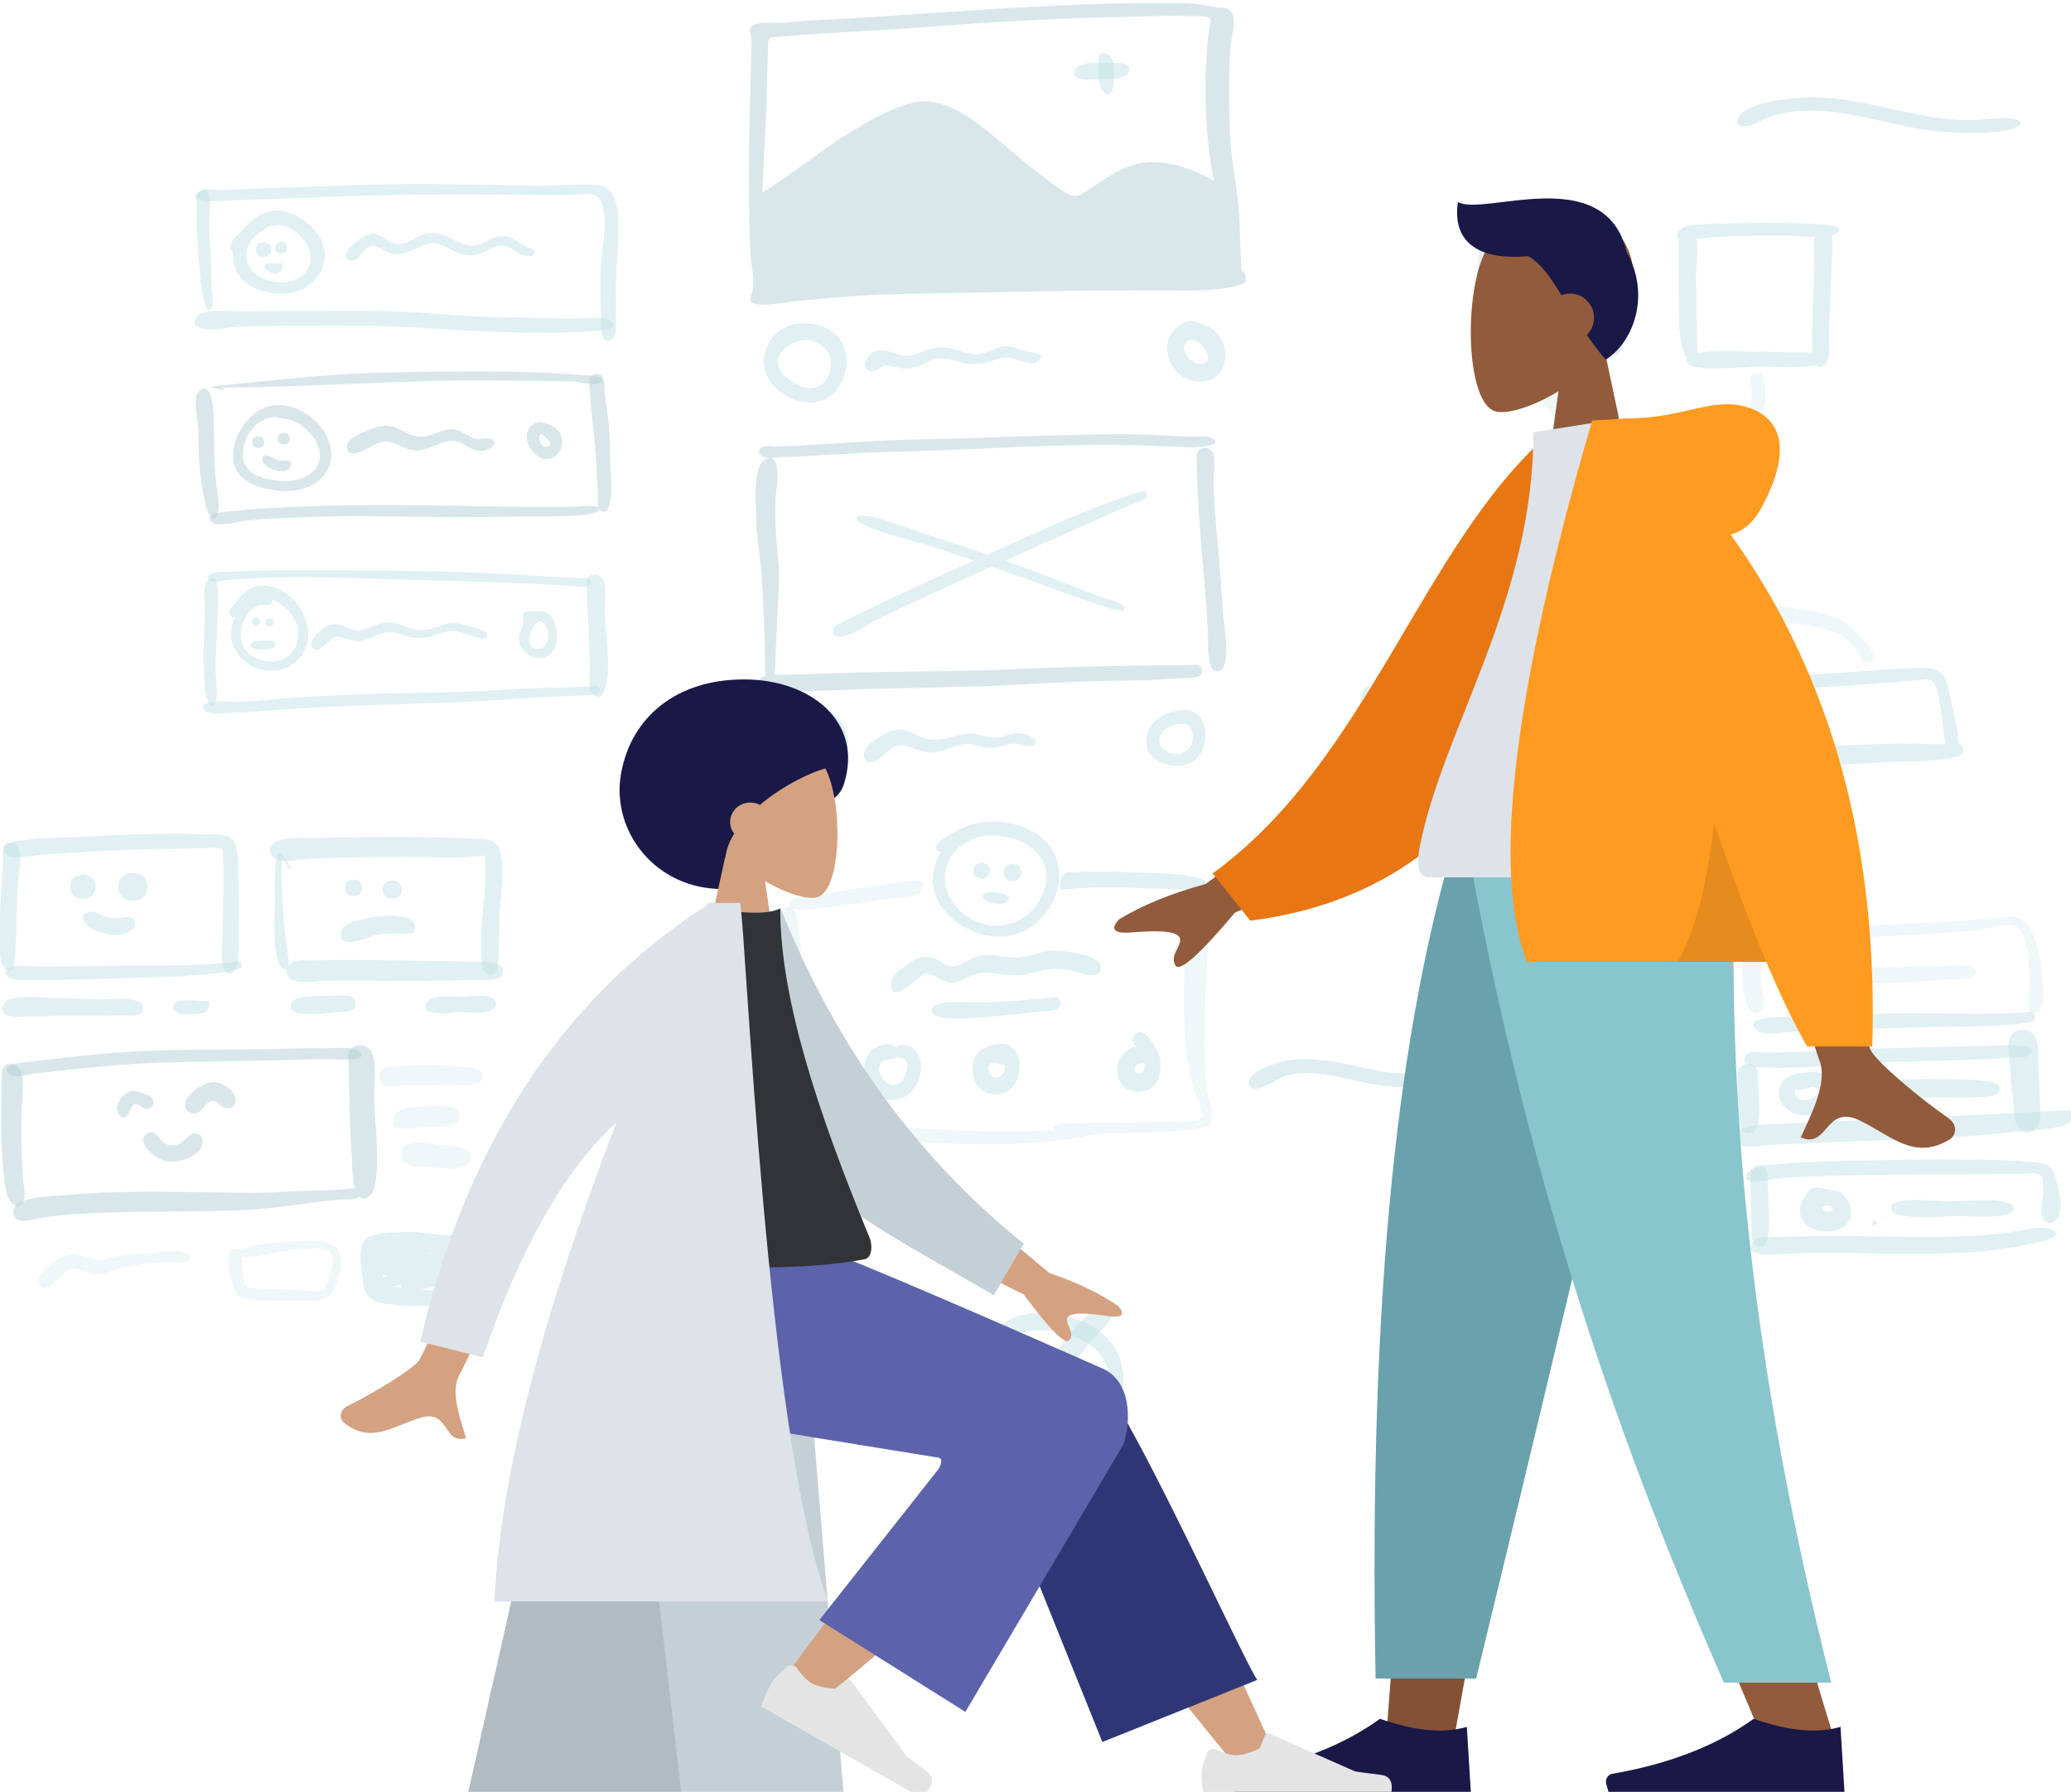 <svg width="304" height="263" viewBox="0 0 304 263" fill="none" xmlns="http://www.w3.org/2000/svg">
<g clip-path="url(#clip0)">
<g opacity="0.5">
<path opacity="0.5" fill-rule="evenodd" clip-rule="evenodd" d="M29.301 28.122C28.614 28.808 28.881 31.248 28.866 32.15C28.844 33.556 28.932 34.948 29.049 36.349C29.128 37.286 29.572 46.233 30.807 45.546C31.504 45.159 31.067 42.57 31.066 41.752C31.063 39.932 30.987 38.116 30.866 36.3C30.753 34.615 30.682 32.948 30.747 31.259C30.763 30.847 31.149 26.272 29.301 28.122Z" fill="#89C5CC"/>
<path opacity="0.5" fill-rule="evenodd" clip-rule="evenodd" d="M59.246 27.02C53.339 27.067 47.434 27.358 41.529 27.537C38.688 27.622 35.848 27.732 33.01 27.889C32.043 27.943 29.968 27.633 29.163 28.148C27.374 29.292 30.259 29.559 31.028 29.532C42.713 29.108 54.402 28.55 66.098 28.524C71.835 28.511 77.569 28.674 83.307 28.637C85.5 28.624 87.929 27.679 88.483 30.231C89.108 33.111 88.389 36.317 88.194 39.211C88.063 41.143 88.11 43.035 88.197 44.965C88.253 46.201 88.108 47.594 88.326 48.808C88.537 49.976 89.377 50.677 90.147 49.368C90.607 48.586 90.378 46.655 90.409 45.749C90.45 44.529 90.411 43.309 90.411 42.088C90.411 39.109 90.832 36.142 90.776 33.163C90.74 31.242 90.638 27.761 88.215 27.299C85.547 26.791 82.267 27.302 79.536 27.271C72.77 27.194 66.015 26.967 59.246 27.02Z" fill="#89C5CC"/>
<path opacity="0.5" fill-rule="evenodd" clip-rule="evenodd" d="M42.969 45.654C40.742 45.654 38.514 45.667 36.287 45.704C34.376 45.736 31.373 45.337 29.595 46.021C28.378 46.489 28.054 47.847 29.595 48.209C31.275 48.604 33.807 47.958 35.565 47.927C44.38 47.772 53.279 47.569 62.082 48.126C70.33 48.648 78.737 49.154 86.998 48.603C87.692 48.557 91.237 48.416 89.62 47.088C88.676 46.312 84.852 46.822 83.625 46.785C79.3 46.655 74.97 46.626 70.646 46.462C66.379 46.3 62.13 45.82 57.861 45.702C52.901 45.564 47.931 45.654 42.969 45.654Z" fill="#89C5CC"/>
<path opacity="0.5" fill-rule="evenodd" clip-rule="evenodd" d="M40.74 32.988C44.212 33.139 47.647 38.173 44.134 40.605C40.839 42.888 34.662 40.386 36.495 35.96C36.231 36.6 36.828 35.265 36.835 35.256C37.184 34.846 37.81 34.391 38.239 34.068C38.731 33.697 39.242 33.29 39.835 33.104C40.224 32.983 40.163 33.441 40.74 32.988ZM39.049 31.172C37.424 31.806 36.683 32.522 35.566 33.816C34.793 34.712 33.808 35.184 33.817 36.395C33.819 36.663 34.163 36.957 34.223 37.215C34.305 37.572 34.21 38.029 34.275 38.408C34.947 42.319 39.615 43.638 43.032 42.899C46.008 42.256 48.234 39.4 47.544 36.294C46.85 33.168 42.213 29.935 39.049 31.172Z" fill="#89C5CC"/>
<path opacity="0.5" fill-rule="evenodd" clip-rule="evenodd" d="M37.602 36.632C37.602 38.039 39.826 38.039 39.826 36.632C39.826 35.241 37.602 35.181 37.602 36.632Z" fill="#89C5CC"/>
<path opacity="0.5" fill-rule="evenodd" clip-rule="evenodd" d="M40.383 36.347C40.383 37.465 42.15 37.465 42.15 36.347C42.15 35.241 40.383 35.194 40.383 36.347Z" fill="#89C5CC"/>
<path opacity="0.5" fill-rule="evenodd" clip-rule="evenodd" d="M40.931 38.652C40.365 38.87 39.648 38.419 39.183 38.716C38.361 39.242 39.185 39.718 39.626 39.93C41.611 40.882 41.964 38.257 40.931 38.652Z" fill="#89C5CC"/>
<path opacity="0.5" fill-rule="evenodd" clip-rule="evenodd" d="M71.243 35.534C71.184 35.559 70.973 35.648 71.243 35.534V35.534ZM62.599 34.271C61.114 34.606 59.859 35.993 58.245 35.808C57.008 35.666 56.171 34.472 54.95 34.299C53.388 34.077 49.137 37.639 51.372 38.25C52.676 38.607 53.399 36.225 54.551 36.098C55.463 35.998 56.702 37.115 57.647 37.274C59.408 37.571 60.618 36.601 62.165 35.975C63.845 35.295 64.801 35.908 66.263 36.663C67.417 37.26 68.503 37.648 69.823 37.402C71.062 37.171 72.618 35.898 73.865 36.028C75.087 36.156 75.959 37.431 77.215 37.549C77.733 37.597 78.504 37.774 78.417 36.975C78.347 36.335 77.633 36.444 77.187 36.211C76.038 35.613 74.963 34.554 73.577 34.644C72.534 34.712 71.585 35.445 70.624 35.795C67.476 36.943 65.707 33.575 62.599 34.271Z" fill="#89C5CC"/>
<path opacity="0.5" fill-rule="evenodd" clip-rule="evenodd" d="M65.229 54.536C59.157 54.592 53.065 54.682 47.011 55.169C45.575 55.284 30.919 56.668 30.946 56.767C30.998 56.952 32.883 57.233 32.871 57.277C32.744 56.962 32.454 56.831 32 56.886C45.901 56.886 59.757 55.642 73.676 55.865C77.173 55.922 80.684 55.898 84.179 56.008C85.051 56.036 87.213 56.661 87.898 56.267C89.696 55.233 86.43 55.114 85.888 55.071C79.039 54.523 72.098 54.468 65.229 54.536Z" fill="#69A1AC"/>
<path opacity="0.5" fill-rule="evenodd" clip-rule="evenodd" d="M29.147 57.485C28.239 58.395 29.075 61.667 29.111 62.898C29.163 64.676 29.12 66.467 29.276 68.241C29.454 70.267 29.731 72.425 30.262 74.391C30.555 75.474 31.583 77.195 31.991 75.228C32.282 73.822 31.84 71.957 31.686 70.526C31.481 68.61 31.431 66.72 31.423 64.795C31.416 63.118 31.384 61.434 31.246 59.762C31.175 58.894 30.738 55.903 29.147 57.485Z" fill="#69A1AC"/>
<path opacity="0.5" fill-rule="evenodd" clip-rule="evenodd" d="M51.984 74.153C47.675 74.226 43.357 74.328 39.056 74.597C37.293 74.707 35.531 74.872 33.775 75.058C33.416 75.096 29.449 75.257 31.222 76.721C32.022 77.381 35.313 76.468 36.4 76.373C38.229 76.212 40.057 76.108 41.89 76.031C46.139 75.85 50.4 75.691 54.653 75.765C62.42 75.9 70.136 75.96 77.905 75.787C79.009 75.762 87.657 75.993 87.95 74.845C88.187 73.92 85.094 74.344 84.531 74.361C82.462 74.423 80.394 74.408 78.324 74.398C69.559 74.353 60.742 74.004 51.984 74.153Z" fill="#69A1AC"/>
<path opacity="0.5" fill-rule="evenodd" clip-rule="evenodd" d="M86.487 55.95C86.623 59.785 87.277 63.615 87.486 67.462C87.581 69.22 87.693 70.977 87.779 72.736C87.807 73.303 87.578 74.67 88.25 74.997C89.17 75.445 89.294 74.542 89.467 73.932C89.965 72.17 89.628 69.88 89.582 68.07C89.539 66.317 89.536 64.561 89.406 62.811C89.274 61.023 88.914 59.27 88.747 57.488C88.676 56.735 88.923 55.481 88.123 55.013C87.432 54.609 86.457 55.118 86.487 55.95Z" fill="#69A1AC"/>
<path opacity="0.5" fill-rule="evenodd" clip-rule="evenodd" d="M44.137 62.329C44.153 62.341 44.17 62.354 44.186 62.367C44.17 62.354 44.153 62.342 44.137 62.329ZM40.475 61.192C41.841 61.582 42.962 61.437 44.267 62.431C45.348 63.255 46.457 64.46 46.815 65.792C47.644 68.87 44.835 70.556 42.202 70.59C39.505 70.623 35.512 69.998 35.65 66.542C35.756 63.886 37.696 61.296 40.475 61.192ZM40.572 59.453C37.031 59.629 34.175 63.604 34.206 66.95C34.243 71.005 38.839 72.049 42.104 72.078C45.789 72.109 49.463 69.566 48.476 65.423C47.685 62.104 43.976 59.276 40.572 59.453Z" fill="#69A1AC"/>
<path opacity="0.5" fill-rule="evenodd" clip-rule="evenodd" d="M37.01 64.898C37.01 66.028 38.797 66.028 38.797 64.898C38.797 63.78 37.01 63.732 37.01 64.898Z" fill="#69A1AC"/>
<path opacity="0.5" fill-rule="evenodd" clip-rule="evenodd" d="M40.759 64.401C40.759 65.541 42.56 65.541 42.56 64.401C42.56 63.274 40.759 63.226 40.759 64.401Z" fill="#69A1AC"/>
<path opacity="0.5" fill-rule="evenodd" clip-rule="evenodd" d="M38.692 66.98C37.529 68.141 41.615 70.176 42.579 68.561C43.37 67.235 41.647 67.675 41.036 67.603C40.372 67.525 39.234 66.44 38.692 66.98Z" fill="#69A1AC"/>
<path opacity="0.5" fill-rule="evenodd" clip-rule="evenodd" d="M71.363 64.425C71.251 64.472 71.251 64.472 71.363 64.425V64.425ZM56.018 62.535C54.84 62.756 50.975 64.059 50.923 65.456C50.827 67.995 54.613 65.395 55.435 65.061C57.668 64.153 58.841 66.004 61.084 66.102C63.033 66.186 64.824 64.52 66.659 64.717C68.582 64.923 69.507 66.968 71.727 65.882C72.901 65.308 72.872 64.423 71.553 64.339C70.757 64.289 70.209 64.618 69.378 64.275C68.079 63.739 67.556 62.867 66.001 63.006C64.828 63.11 63.768 63.771 62.623 64.027C60.001 64.613 58.546 62.061 56.018 62.535Z" fill="#69A1AC"/>
<path opacity="0.5" fill-rule="evenodd" clip-rule="evenodd" d="M80.409 65.527C80.328 65.561 80.328 65.561 80.409 65.527V65.527ZM80.706 64.47C80.719 64.476 80.808 64.599 80.706 64.47V64.47ZM79.356 63.663C79.306 63.702 79.306 63.702 79.356 63.663V63.663ZM79.386 63.653C79.648 63.81 81.752 65.249 80.224 65.587C79.447 65.759 78.805 64.198 79.386 63.653ZM78.689 62.059C75.317 63.596 78.945 69.096 81.592 66.861C82.705 65.921 82.852 64.02 81.768 63.041C81.119 62.453 79.57 61.657 78.689 62.059Z" fill="#69A1AC"/>
<path opacity="0.5" fill-rule="evenodd" clip-rule="evenodd" d="M47.036 83.732C42.829 83.733 38.584 83.645 34.382 83.894C33.675 83.936 30.982 83.802 30.617 84.541C29.951 85.892 32.722 85.222 33.125 85.181C41.491 84.344 50.231 84.826 58.624 85.064C65.489 85.259 72.318 85.38 79.174 85.734C80.977 85.827 82.778 85.93 84.579 86.038C85.166 86.074 86.643 86.463 86.767 85.525C86.881 84.658 85.038 84.854 84.578 84.83C80.917 84.637 77.258 84.435 73.598 84.229C64.788 83.733 55.86 83.731 47.036 83.732Z" fill="#89C5CC"/>
<path opacity="0.5" fill-rule="evenodd" clip-rule="evenodd" d="M30.482 85.236C29.696 86.017 30.064 88.999 30.043 89.985C30.004 91.709 29.923 93.431 29.886 95.155C29.848 96.956 29.901 98.766 30.008 100.565C30.052 101.32 30.672 104.97 31.649 102.881C32.085 101.948 31.638 99.348 31.645 98.29C31.657 96.365 31.761 94.448 31.856 92.526C31.939 90.874 31.942 89.22 32.014 87.567C32.037 87.04 32.099 83.615 30.482 85.236Z" fill="#89C5CC"/>
<path opacity="0.5" fill-rule="evenodd" clip-rule="evenodd" d="M87.475 100.635C83.38 101.054 79.22 100.856 75.11 101.166C71.567 101.433 68.028 101.542 64.477 101.617C56.434 101.787 48.379 101.953 40.36 102.622C38.532 102.775 36.707 102.937 34.875 103.019C33.958 103.06 30.113 102.643 29.827 103.609C29.339 105.253 33.451 104.602 34.338 104.577C36.289 104.52 38.23 104.379 40.175 104.231C48.351 103.609 56.559 103.422 64.753 103.164C69.209 103.023 73.634 102.697 78.081 102.4C80.297 102.253 82.519 102.248 84.735 102.105C85.315 102.067 87.367 102.141 87.784 101.675C88.071 101.354 88.144 100.572 87.475 100.635Z" fill="#89C5CC"/>
<path opacity="0.5" fill-rule="evenodd" clip-rule="evenodd" d="M86.087 85.515C86.228 89.44 86.449 93.362 86.582 97.288C86.622 98.468 86.265 100.584 86.923 101.625C87.98 103.299 88.805 101.527 88.999 100.484C89.61 97.192 88.953 93.556 88.782 90.243C88.717 88.98 89.11 86.167 88.499 85.036C87.917 83.959 86.035 84.067 86.087 85.515Z" fill="#89C5CC"/>
<path opacity="0.5" fill-rule="evenodd" clip-rule="evenodd" d="M79.212 91.105C80.781 91.53 81.01 94.94 79.24 95.192C76.605 95.567 77.757 91.808 79.212 91.105ZM78.773 89.749C78.294 89.734 77.189 89.603 76.894 89.992C76.648 90.318 76.897 91.005 76.868 91.316C76.765 92.425 75.862 93.065 76.266 94.375C76.54 95.264 77.273 96.099 78.166 96.408C82.881 98.037 82.824 88.93 78.773 89.749Z" fill="#89C5CC"/>
<path opacity="0.5" fill-rule="evenodd" clip-rule="evenodd" d="M36.205 90.362C36.194 90.377 36.182 90.392 36.17 90.407C36.182 90.392 36.194 90.377 36.205 90.362ZM39.909 88.392C39.89 88.235 39.872 88.077 39.853 87.919C42.41 89.126 44.444 91.37 43.595 94.381C42.947 96.679 40.607 97.494 38.427 96.927C36.014 96.299 34.861 94.31 35.511 91.868C35.812 90.742 36.733 89.228 37.925 88.866C38.48 88.697 39.706 89.127 39.909 88.392ZM38.414 87.439C37.767 87.482 37.138 87.751 36.61 88.12C37.104 87.702 37.762 87.453 38.414 87.439ZM38.432 85.954C36.835 86.003 35.788 86.97 34.841 88.131C34.543 88.495 33.538 89.461 33.663 89.953C33.761 90.341 34.019 90.908 34.561 90.475C31.72 96.135 39.058 100.962 43.538 97.026C47.719 93.354 43.571 85.782 38.432 85.954Z" fill="#89C5CC"/>
<path opacity="0.5" fill-rule="evenodd" clip-rule="evenodd" d="M36.981 91.212C36.981 91.966 38.151 91.966 38.151 91.212C38.151 90.459 36.981 90.459 36.981 91.212Z" fill="#89C5CC"/>
<path opacity="0.5" fill-rule="evenodd" clip-rule="evenodd" d="M38.978 91.341C38.978 92.107 40.168 92.107 40.168 91.341C40.168 90.575 38.978 90.575 38.978 91.341Z" fill="#89C5CC"/>
<path opacity="0.5" fill-rule="evenodd" clip-rule="evenodd" d="M39.885 94.03C39.328 94.075 37.292 93.886 36.934 94.373C36.337 95.187 37.291 95.216 37.759 95.304C38.181 95.383 40.014 95.338 40.272 94.964C40.501 94.633 40.447 93.982 39.885 94.03Z" fill="#89C5CC"/>
<path opacity="0.5" fill-rule="evenodd" clip-rule="evenodd" d="M64.42 91.918C64.324 91.958 64.324 91.958 64.42 91.918V91.918ZM56.725 91.356C55.472 91.448 54.41 92.169 53.211 92.456C51.932 92.763 51.378 92.199 50.215 91.829C49.005 91.445 48.144 91.596 47.172 92.422C46.621 92.891 45.412 93.968 45.756 94.8C46.545 96.703 48.33 93.606 49.17 93.462C50.48 93.238 51.645 94.383 53.156 94.055C54.524 93.758 55.739 92.819 57.169 92.809C58.364 92.8 59.491 93.454 60.671 93.612C62.473 93.854 63.656 93.215 65.321 92.74C66.766 92.328 67.778 92.871 69.137 93.328C69.758 93.536 71.829 94.295 71.448 92.919C71.34 92.531 68.61 91.836 68.187 91.702C66.694 91.231 65.749 91.415 64.327 91.956C63.142 92.409 62.144 92.629 60.873 92.38C59.472 92.106 58.199 91.244 56.725 91.356Z" fill="#89C5CC"/>
</g>
<g opacity="0.5">
<path opacity="0.5" fill-rule="evenodd" clip-rule="evenodd" d="M111.882 28.271C112.085 23.92 112.363 19.575 112.51 15.221C112.582 13.064 112.639 10.906 112.694 8.748C112.706 8.268 112.719 7.787 112.73 7.307C112.765 5.675 112.572 5.541 114.215 5.396C121.546 4.749 128.905 4.535 136.245 3.95C145.097 3.244 153.995 2.756 162.872 2.538C166.816 2.441 170.778 2.239 174.723 2.362C175.597 2.389 177.313 2.162 177.657 2.841C177.806 3.134 177.494 4.144 177.455 4.483C177.331 5.541 177.215 6.602 177.144 7.665C176.724 13.935 176.975 20.363 178.189 26.538C175.34 24.933 171.741 23.551 168.42 23.825C165.034 24.105 162.502 26.06 159.792 27.86C158.259 28.878 157.743 29.145 156.214 28.159C154.896 27.309 153.649 26.338 152.406 25.384C150.487 23.912 148.677 22.316 146.816 20.773C143.395 17.936 138.682 13.898 133.957 15.087C130.581 15.936 127.464 17.791 124.534 19.606C120.181 22.303 116.241 25.605 111.882 28.271ZM170.551 0.429C153.732 0.429 137.039 2.059 120.268 2.941C118.516 3.033 116.771 3.169 115.025 3.337C113.862 3.449 111.017 2.978 110.255 3.972C109.746 4.635 110.183 4.734 110.255 5.364C110.345 6.158 110.292 7.098 110.268 7.938C110.212 9.963 110.154 11.987 110.108 14.012C109.934 21.664 109.826 29.315 110.135 36.965C110.203 38.633 110.811 40.944 110.478 42.565C110.238 43.739 109.432 44.453 111.289 44.67C113.117 44.883 115.351 44.34 117.18 44.166C119.02 43.991 120.859 43.801 122.701 43.65C130.708 42.99 138.793 43.09 146.822 42.87C154.923 42.649 163.027 42.635 171.13 42.631C174.521 42.629 178.395 42.819 181.704 41.886C182.868 41.558 183.056 41.396 182.769 40.242C182.714 40.023 182.363 39.942 182.26 39.546C182.12 39.007 182.192 38.352 182.159 37.791C182.052 35.959 182.014 34.124 181.928 32.291C181.784 29.228 181.256 26.255 180.865 23.223C180.414 19.722 180.437 16.166 180.428 12.642C180.423 10.687 180.473 8.738 180.63 6.789C180.731 5.538 181.347 3.671 181.035 2.505C180.879 1.925 180.624 1.464 180.02 1.215C179.637 1.056 179.315 1.18 178.936 1.14C178.487 1.092 178.207 1.029 177.669 0.908C175.364 0.385 172.9 0.429 170.551 0.429Z" fill="#69A1AC"/>
<path opacity="0.5" fill-rule="evenodd" clip-rule="evenodd" d="M161.243 8.754C161.242 9.972 161.052 11.77 161.614 12.918C162.327 14.373 163.218 13.918 163.455 12.55C163.59 11.767 163.587 9.448 163.335 8.754C162.978 7.771 161.243 7.102 161.243 8.754Z" fill="#89C5CC"/>
<path opacity="0.5" fill-rule="evenodd" clip-rule="evenodd" d="M163.288 9.225C162.144 9.265 158.811 8.99 158.037 9.91C156.709 11.488 159.021 11.767 160.013 11.679C161.162 11.577 164.712 11.826 165.482 10.905C166.768 9.365 164.188 9.192 163.288 9.225Z" fill="#89C5CC"/>
<path opacity="0.5" fill-rule="evenodd" clip-rule="evenodd" d="M118.881 49.933C123.912 50.807 122.347 58.475 117.586 56.699C115.928 56.08 113.483 54.292 114.4 52.185C115.085 50.611 117.317 49.783 118.881 49.933ZM116.798 47.549C113.526 48.1 111.289 51.639 112.411 54.727C113.493 57.705 117.598 59.886 120.625 58.816C123.515 57.794 124.957 53.95 123.982 51.139C122.964 48.201 119.648 47.069 116.798 47.549Z" fill="#89C5CC"/>
<path opacity="0.5" fill-rule="evenodd" clip-rule="evenodd" d="M147.398 50.83C146.146 50.934 145.063 51.81 143.803 51.965C142.625 52.111 141.648 51.707 140.544 51.385C139.211 50.996 137.987 50.825 136.624 51.171C135.583 51.435 134.556 52.144 133.474 52.229C131.345 52.397 128.87 49.969 127.208 52.715C126.412 54.032 127.569 54.88 128.76 54.266C130.003 53.626 129.393 53.397 130.934 53.775C132.22 54.09 133.259 54.261 134.547 53.819C135.714 53.419 136.739 52.687 138.007 52.605C139.248 52.525 140.329 53.09 141.516 53.334C142.975 53.634 144.267 53.407 145.65 52.95C146.965 52.514 147.49 52.276 148.818 52.665C149.658 52.91 151.495 53.691 152.313 53.062C153.727 51.974 151.834 51.815 151.088 51.66C149.887 51.412 148.644 50.728 147.398 50.83Z" fill="#89C5CC"/>
<path opacity="0.5" fill-rule="evenodd" clip-rule="evenodd" d="M176.061 50.1C176.071 50.107 176.081 50.115 176.091 50.123C176.081 50.115 176.071 50.107 176.061 50.1ZM174.831 49.843C176.66 49.96 178.637 53.29 176.214 53.408C174.509 53.492 172.601 50.576 174.831 49.843ZM174.575 47.118C168.793 48.732 171.436 56.881 177.013 55.94C179.546 55.512 180.405 52.578 179.567 50.406C179.208 49.473 178.507 48.687 177.668 48.15C177.05 47.754 175.281 46.921 174.575 47.118Z" fill="#89C5CC"/>
<path opacity="0.5" fill-rule="evenodd" clip-rule="evenodd" d="M112.139 67.566C115.067 65.858 113.909 71.884 113.861 72.927C113.716 76.068 113.912 79.07 114.229 82.19C114.518 85.05 114.185 87.897 114.074 90.757C114.015 92.276 113.983 93.792 113.868 95.308C113.833 95.781 113.888 97.912 113.639 99.046C114.278 99.018 114.885 99.046 115.224 99.036C117.596 98.965 119.968 98.902 122.34 98.812C131.464 98.47 140.592 98.625 149.714 98.192C158.342 97.782 167.002 97.695 175.636 97.589C176.391 97.655 176.729 98.447 176.244 99.056C175.77 99.652 173.571 99.522 172.885 99.577C170.454 99.772 168.026 99.86 165.587 99.884C160.45 99.932 155.333 100.152 150.205 100.445C141.093 100.964 131.968 100.921 122.852 101.292C120.639 101.382 118.426 101.449 116.212 101.507C115.044 101.538 111.987 102.241 111.409 100.846C111 99.861 111.568 99.407 112.399 99.201C112.228 98.443 112.32 97.283 112.311 97.015C112.266 95.759 112.25 94.502 112.202 93.246C112.087 90.254 112.01 87.244 111.78 84.257C111.559 81.403 111.002 78.635 110.986 75.76C110.976 73.815 110.435 68.887 112.139 67.566ZM175.683 66.907C175.685 65.63 177.216 65.373 177.896 66.241C178.545 67.072 178.127 69.587 178.143 70.581C178.195 73.856 178.505 77.112 178.799 80.372C179.091 83.605 179.298 86.839 179.523 90.078C179.628 91.574 180.778 97.547 179.106 98.419C176.972 99.532 177.375 93.87 177.315 92.838C177.123 89.516 176.882 86.189 176.581 82.875C176.095 77.518 175.679 72.286 175.683 66.907ZM162.869 63.733C165.629 63.708 168.374 63.756 171.131 63.914C172.353 63.984 173.575 64.052 174.798 64.103C175.505 64.133 177.119 63.902 177.739 64.229C180.172 65.516 175.215 65.657 174.612 65.647C172.084 65.605 169.56 65.408 167.031 65.346C157.731 65.117 148.361 65.683 139.068 66.064C134.599 66.248 130.131 66.274 125.663 66.525C123.22 66.662 120.779 66.819 118.337 66.947C117.211 67.007 116.084 67.064 114.956 67.093C114.262 67.11 112.847 67.398 112.205 67.135C111.659 66.912 111.217 66.599 111.517 65.937C111.841 65.224 113.249 65.528 113.846 65.516C115.998 65.474 118.146 65.354 120.294 65.222C125.173 64.924 130.041 64.574 134.93 64.491C144.245 64.332 153.549 63.819 162.869 63.733Z" fill="#69A1AC"/>
<path opacity="0.5" fill-rule="evenodd" clip-rule="evenodd" d="M167.663 72.064C168.152 71.911 168.461 72.414 168.35 72.837C168.201 73.402 166.461 73.86 165.978 74.076C164.068 74.929 162.147 75.761 160.236 76.614C156.074 78.474 151.904 80.316 147.742 82.176C147.66 82.213 147.578 82.249 147.497 82.286C150.423 83.325 153.333 84.411 156.23 85.53C157.78 86.129 159.322 86.747 160.869 87.354C161.643 87.658 164.865 88.421 165.05 89.195C165.312 90.287 161.878 88.945 161.331 88.771C159.788 88.278 158.264 87.726 156.74 87.177C153.33 85.949 149.935 84.682 146.511 83.491C146.191 83.379 145.871 83.268 145.55 83.158C141.916 84.79 138.29 86.437 134.675 88.11C132.737 89.007 130.81 89.926 128.887 90.856C127.462 91.546 124.882 93.515 123.312 93.481C122.718 93.468 122.318 93.34 122.256 92.62C122.177 91.7 123.66 91.322 124.259 91.022C126.314 89.995 128.382 88.994 130.455 88.005C134.573 86.041 138.729 84.156 142.901 82.309C142.924 82.298 142.948 82.288 142.972 82.277C140.659 81.494 138.339 80.73 136.014 79.982C134.686 79.555 125.37 77.257 125.709 76.023C126.091 74.64 134.342 77.901 135.611 78.305C139.121 79.423 142.62 80.577 146.097 81.792L144.949 81.395C152.387 78.054 159.905 74.494 167.663 72.064Z" fill="#89C5CC"/>
<path opacity="0.5" fill-rule="evenodd" clip-rule="evenodd" d="M119.984 105.677C121.887 106.01 123.229 107.834 123.02 109.745C122.738 112.326 120.164 113.509 117.787 113.173C115.089 112.79 114.521 110.51 115.828 108.317C116.118 107.832 116.451 107.251 116.977 106.995C117.338 106.819 117.799 106.975 118.09 106.833C119.111 106.336 118.497 105.545 119.984 105.677ZM119.118 103.99C116.797 104.287 112.508 106.972 112.725 109.659C112.913 109.97 113.196 110.098 113.575 110.041C113.484 110.623 113.513 111.199 113.664 111.769C113.884 112.508 114.324 113.114 114.913 113.596C116.127 114.588 117.787 114.831 119.298 114.657C122.121 114.333 124.346 112.404 124.504 109.469C124.659 106.605 122.158 103.606 119.118 103.99Z" fill="#89C5CC"/>
<path opacity="0.5" fill-rule="evenodd" clip-rule="evenodd" d="M130.361 107.487C129.32 108.039 127.672 108.887 127.061 109.935C126.416 111.042 127.084 112.253 128.444 111.729C129.523 111.314 130.21 109.993 131.361 109.569C132.377 109.196 132.786 109.386 133.86 109.758C134.966 110.142 135.934 110.512 137.13 110.418C138.633 110.3 139.935 109.428 141.406 109.23C142.645 109.063 143.667 109.545 144.853 109.737C146.23 109.959 147.13 109.438 148.418 109.167C149.294 108.983 150.838 109.733 151.477 109.453C152.914 108.821 151.394 108.049 150.599 107.794C149.259 107.364 148.434 107.743 147.16 108.1C145.776 108.487 145.179 108.196 143.856 107.84C141.18 107.122 139.113 108.86 136.576 108.544C134.228 108.251 132.823 106.185 130.361 107.487Z" fill="#89C5CC"/>
<path opacity="0.5" fill-rule="evenodd" clip-rule="evenodd" d="M174.117 106.201C176.692 108.615 173.799 112.05 170.959 110.12C169.959 109.441 169.943 108.351 170.721 107.375C171.433 106.482 172.996 106.134 174.117 106.201ZM173.162 104.25C170.756 104.718 168.486 105.822 168.268 108.599C168.055 111.307 170.835 112.566 173.17 112.388C178.412 111.989 178.033 103.309 173.162 104.25Z" fill="#89C5CC"/>
</g>
<path opacity="0.5" fill-rule="evenodd" clip-rule="evenodd" d="M265.643 14.284C262.914 14.321 256.175 15.021 255.173 17.297C254.412 19.025 256.671 18.646 257.882 18.017C259.52 17.167 260.957 16.658 262.986 16.399C270.718 15.414 278.147 18.949 285.804 19.396C288.705 19.566 292.206 19.676 294.975 19.014C296.948 18.542 297.205 17.514 294.954 17.357C293.042 17.224 290.926 17.644 288.965 17.632C280.852 17.583 273.64 14.177 265.643 14.284Z" fill="#C1DEE2"/>
<g opacity="0.5">
<path opacity="0.5" fill-rule="evenodd" clip-rule="evenodd" d="M23.881 122.384C20.199 122.425 16.518 122.561 12.842 122.794C9.347 123.015 5.555 122.847 2.116 123.524C1.14 123.717 -0.179 124.606 1.119 125.585C2.032 126.273 5.37 125.481 6.46 125.414C10.473 125.168 14.487 124.872 18.506 124.731C22.31 124.596 26.114 124.549 29.92 124.511C30.501 124.505 31.465 124.319 32.044 124.487C32.875 124.73 32.678 124.796 32.74 125.851C32.853 127.762 32.822 129.681 32.784 131.594C32.747 133.446 32.679 135.297 32.686 137.149C32.69 138.471 32.268 141.097 32.931 142.245C33.886 143.897 34.876 142.103 34.948 141.005C35.084 138.905 35.023 136.78 35.024 134.677C35.024 132.704 35.038 130.731 34.969 128.758C34.918 127.333 35.122 124.846 34.354 123.551C33.572 122.232 31.69 122.516 30.316 122.453C28.173 122.355 26.026 122.362 23.881 122.384Z" fill="#89C5CC"/>
<path opacity="0.5" fill-rule="evenodd" clip-rule="evenodd" d="M0.45 124.766C0.454 128.474 0.025 132.157 -0.095 135.86C-0.15 137.563 -0.262 139.433 0.169 141.104C0.604 142.792 1.985 143.158 2.144 141.273C2.466 137.458 2.387 133.502 2.638 129.656C2.727 128.298 3.303 125.809 2.765 124.538C2.291 123.418 0.448 123.203 0.45 124.766Z" fill="#89C5CC"/>
<path opacity="0.5" fill-rule="evenodd" clip-rule="evenodd" d="M34.984 141.109C28.588 141.955 21.902 141.647 15.461 141.78C12.371 141.844 9.281 141.848 6.19 141.88C5.112 141.891 2.372 141.481 1.439 142.087C-0.046 143.052 1.565 143.797 2.549 143.818C8.648 143.952 14.815 143.671 20.913 143.471C23.653 143.381 26.402 143.337 29.135 143.105C30.817 142.961 32.655 142.822 34.289 142.371C34.637 142.274 35.395 142.294 35.473 141.819C35.521 141.526 35.434 141.047 34.984 141.109Z" fill="#89C5CC"/>
<path opacity="0.5" fill-rule="evenodd" clip-rule="evenodd" d="M8.389 146.498C6.611 146.508 1.255 145.683 0.519 147.415C-0.463 149.726 3.366 149.187 4.396 149.16C6.734 149.1 9.071 149.094 11.41 149.095C13.705 149.096 16 149.081 18.295 149.027C18.96 149.011 20.507 149.287 20.89 148.486C21.18 147.878 20.951 147.398 20.415 147.076C19.125 146.301 15.774 146.751 14.264 146.681C12.308 146.591 10.347 146.498 8.389 146.498Z" fill="#89C5CC"/>
<path opacity="0.5" fill-rule="evenodd" clip-rule="evenodd" d="M30.014 146.927C28.998 146.987 26.943 146.569 26.033 147.033C24.999 147.561 25.363 148.389 26.256 148.752C26.875 149.004 29.412 148.872 30.014 148.58C30.642 148.276 31.352 146.844 30.014 146.927Z" fill="#89C5CC"/>
<path opacity="0.5" fill-rule="evenodd" clip-rule="evenodd" d="M41.151 125.129C40.066 125.427 40.395 131.584 40.367 132.56C40.29 135.235 39.989 138.599 40.878 141.174C41.445 142.816 42.534 142.594 42.349 140.865C42.186 139.348 41.906 137.848 41.785 136.321C41.511 132.865 41.139 129.179 41.398 125.721C41.508 125.922 42.537 127.786 42.779 127.647C42.706 127.69 41.592 125.013 41.151 125.129Z" fill="#89C5CC"/>
<path opacity="0.5" fill-rule="evenodd" clip-rule="evenodd" d="M53.355 122.861C51.159 122.894 48.963 122.933 46.768 122.994C45.023 123.042 42.281 122.756 40.68 123.49C38.774 124.363 39.678 126.31 41.468 126.351C43.052 126.388 44.741 126.031 46.339 125.976C50.655 125.828 54.978 125.797 59.297 125.76C63.202 125.726 67.273 126.143 71.144 125.557C71.718 130.653 70.165 135.772 70.694 140.927C70.775 141.727 70.739 142.858 71.758 143.04C73.044 143.27 73.097 141.997 73.146 141.085C73.285 138.48 73.21 135.874 73.401 133.266C73.578 130.85 73.926 128.38 73.632 125.959C73.27 122.981 71.842 123.22 69.318 123.096C63.988 122.834 58.691 122.783 53.355 122.861Z" fill="#89C5CC"/>
<path opacity="0.5" fill-rule="evenodd" clip-rule="evenodd" d="M45.996 140.959C44.878 140.988 43.02 140.643 42.303 141.715C41.557 142.831 42.442 143.805 43.526 144.034C44.81 144.305 46.484 143.933 47.816 143.929C49.204 143.925 50.592 143.94 51.979 143.946C57.928 143.969 63.903 144.059 69.847 143.813C70.678 143.779 73.034 144.057 73.608 143.261C74.118 142.555 73.762 141.922 73.09 141.562C71.988 140.972 69.725 141.196 68.5 141.15C66.987 141.092 65.471 141.073 63.957 141.05C57.98 140.957 51.972 140.812 45.996 140.959Z" fill="#89C5CC"/>
<path opacity="0.5" fill-rule="evenodd" clip-rule="evenodd" d="M51.029 146.118C48.803 146.156 46.428 146.058 44.223 146.396C42.285 146.693 42.047 148.566 44.133 148.785C46.05 148.986 48.374 148.61 50.301 148.486C50.985 148.442 51.781 148.505 52.109 147.748C52.451 146.958 51.797 146.201 51.029 146.118Z" fill="#89C5CC"/>
<path opacity="0.5" fill-rule="evenodd" clip-rule="evenodd" d="M67.859 146.315C66.671 146.344 63.2 145.834 62.612 147.19C61.632 149.449 66.331 148.591 67.232 148.558C68.368 148.516 72.795 149.179 72.796 147.371C72.797 145.598 68.947 146.288 67.859 146.315Z" fill="#89C5CC"/>
<path opacity="0.5" fill-rule="evenodd" clip-rule="evenodd" d="M0.258 157.539C0.261 161.648 0.005 165.795 0.38 169.894C0.535 171.589 0.508 174.837 1.491 176.274C2.188 177.294 3.155 177.222 3.536 175.997C3.79 175.179 3.383 173.541 3.338 172.665C3.294 171.824 3.243 170.984 3.204 170.143C3.104 167.977 3.112 165.813 3.142 163.646C3.167 161.787 3.615 159.327 3.193 157.539C2.799 155.872 0.258 155.482 0.258 157.539Z" fill="#69A1AC"/>
<path opacity="0.5" fill-rule="evenodd" clip-rule="evenodd" d="M41.568 153.925C34.436 154.104 27.289 153.944 20.164 154.297C16.65 154.471 13.15 154.853 9.654 155.234C7.936 155.421 6.219 155.614 4.505 155.825C3.987 155.889 -0.313 156.056 1.305 157.69C2.011 158.404 4.258 157.659 5.147 157.553C6.869 157.35 8.594 157.173 10.318 156.991C13.598 156.644 16.883 156.315 20.177 156.133C27.937 155.703 35.728 155.832 43.495 155.546C45.596 155.468 47.691 155.413 49.792 155.495C50.344 155.517 54.4 155.723 52.639 154.226C51.806 153.517 48.667 153.883 47.627 153.862C45.607 153.82 43.586 153.874 41.568 153.925Z" fill="#69A1AC"/>
<path opacity="0.5" fill-rule="evenodd" clip-rule="evenodd" d="M51.133 155.152C51.042 153.155 53.764 152.852 54.571 154.469C55.386 156.102 54.857 159.343 54.909 161.154C55.031 165.347 55.809 170.041 54.988 174.188C54.702 175.63 53.485 176.388 52.675 175.602L52.672 175.607C52.283 176.18 50.847 176.02 50.218 176.063C48.305 176.193 46.427 176.412 44.53 176.696C40.752 177.263 37.006 177.611 33.186 177.705C25.631 177.892 18.046 177.717 10.502 178.235C8.832 178.35 7.186 178.546 5.543 178.861C4.369 179.085 2.108 179.855 1.971 177.917C1.805 175.581 7.667 175.585 9.343 175.429C16.539 174.76 23.854 174.901 31.072 175.002C34.562 175.05 38.046 175.157 41.534 174.943C45.019 174.73 48.621 174.786 52.08 174.412C52.081 174.412 52.081 174.412 52.081 174.412C51.634 172.686 51.7 170.526 51.575 168.762C51.254 164.232 51.34 159.687 51.133 155.152Z" fill="#69A1AC"/>
<path opacity="0.5" fill-rule="evenodd" clip-rule="evenodd" d="M57.061 156.616C56.098 156.747 55.294 157.572 55.724 158.617C56.266 159.933 57.88 159.419 58.946 159.336C62.334 159.07 65.871 159.6 69.218 159.201C70.132 159.091 71.458 158.594 70.638 157.366C70.021 156.443 67.773 156.605 66.818 156.516C63.55 156.214 60.325 156.295 57.061 156.616Z" fill="#C1DEE2"/>
<path opacity="0.5" fill-rule="evenodd" clip-rule="evenodd" d="M62.779 162.36C61.465 162.449 58.407 162.379 57.853 163.874C56.86 166.555 60.75 165.61 61.935 165.458C63.311 165.281 66.554 165.755 67.287 164.421C68.597 162.036 63.932 162.281 62.779 162.36Z" fill="#C1DEE2"/>
<path opacity="0.5" fill-rule="evenodd" clip-rule="evenodd" d="M59.401 168.243C58.778 168.866 58.777 169.98 59.401 170.603C60.165 171.366 61.831 171.208 62.835 171.264C64.236 171.342 68.258 172.082 68.954 170.434C69.892 168.209 66.249 168.255 65.051 168.129C63.666 167.983 60.549 167.095 59.401 168.243Z" fill="#C1DEE2"/>
<path opacity="0.5" fill-rule="evenodd" clip-rule="evenodd" d="M10.298 130.161C10.298 132.553 14.035 132.553 14.035 130.161C14.035 127.782 10.298 127.746 10.298 130.161Z" fill="#89C5CC"/>
<path opacity="0.5" fill-rule="evenodd" clip-rule="evenodd" d="M17.386 130.189C17.386 132.923 21.642 132.918 21.642 130.189C21.642 127.464 17.386 127.436 17.386 130.189Z" fill="#89C5CC"/>
<path opacity="0.5" fill-rule="evenodd" clip-rule="evenodd" d="M13.098 133.825C11.03 134.396 12.935 136.149 13.896 136.549C15.423 137.186 17.507 137.655 19.034 136.701C19.642 136.321 20.135 135.816 19.69 135.079C19.215 134.295 18.566 134.644 17.843 134.716C16.928 134.808 16.189 134.794 15.305 134.501C14.645 134.282 13.818 133.627 13.098 133.825Z" fill="#89C5CC"/>
<path opacity="0.5" fill-rule="evenodd" clip-rule="evenodd" d="M50.627 130.313C50.627 131.931 53.14 131.931 53.14 130.313C53.14 128.695 50.627 128.695 50.627 130.313Z" fill="#89C5CC"/>
<path opacity="0.5" fill-rule="evenodd" clip-rule="evenodd" d="M56.184 130.557C56.184 132.355 58.976 132.355 58.976 130.557C58.976 128.76 56.184 128.76 56.184 130.557Z" fill="#89C5CC"/>
<path opacity="0.5" fill-rule="evenodd" clip-rule="evenodd" d="M55.977 134.459C54.511 134.648 50.27 135.077 50.033 136.884C49.667 139.672 54.314 137.416 55.374 137.197C56.725 136.918 57.932 136.991 59.28 137.045C60.021 137.075 61.005 137.195 60.928 136.067C60.8 134.216 57.259 134.294 55.977 134.459Z" fill="#89C5CC"/>
<path opacity="0.5" fill-rule="evenodd" clip-rule="evenodd" d="M19.109 160.166C18.046 160.449 16.656 162.286 17.387 163.41C18.586 165.254 19.115 162.423 19.617 162.151C20.53 161.655 21.271 163.467 22.225 162.516C23.731 161.017 20.057 159.912 19.109 160.166Z" fill="#69A1AC"/>
<path opacity="0.5" fill-rule="evenodd" clip-rule="evenodd" d="M31.287 158.803C30.027 158.815 27.366 160.599 27.177 161.916C27.065 162.699 27.584 163.451 28.428 163.461C29.578 163.475 29.943 161.981 30.939 161.669C32.014 161.332 31.854 162.108 32.782 162.51C33.461 162.805 34.311 162.681 34.547 161.847C34.992 160.272 32.582 158.778 31.287 158.803Z" fill="#69A1AC"/>
<path opacity="0.5" fill-rule="evenodd" clip-rule="evenodd" d="M21.639 166.344C19.623 167.525 22.94 170.057 24.09 170.373C25.827 170.851 29.321 169.959 29.732 167.839C29.896 166.996 29.368 166.231 28.436 166.382C27.67 166.507 27.178 167.469 26.467 167.813C25.508 168.278 24.656 168.246 23.841 167.546C23.177 166.976 22.822 165.655 21.639 166.344Z" fill="#69A1AC"/>
<path opacity="0.5" fill-rule="evenodd" clip-rule="evenodd" d="M23.1 183.797C21.299 184.181 19.468 183.923 17.658 184.284C15.813 184.652 14.71 185.349 12.995 184.647C12.914 184.613 12.834 184.579 12.753 184.545C11.426 183.974 10.035 183.804 8.646 184.715C7.824 185.254 5.328 187.118 5.629 188.256C6.281 190.722 9.089 186.855 9.805 186.478C11.171 185.759 12.107 186.677 13.512 186.937C15.196 187.247 16.551 186.357 18.137 186.003C19.993 185.589 22.08 185.444 23.967 185.223C24.713 185.135 27.537 185.725 27.792 184.797C28.23 183.203 23.808 183.646 23.1 183.797Z" fill="#C1DEE2"/>
<path opacity="0.5" fill-rule="evenodd" clip-rule="evenodd" d="M36.096 188.763C36.213 188.852 36.119 188.78 36.096 188.763V188.763ZM41.14 183.7C42.682 183.543 47.616 182.442 48.629 184.035C49.289 185.072 48.242 188.902 47.243 189.397C46.444 189.793 44.585 189.355 43.709 189.324C42.079 189.267 40.446 189.241 38.817 189.14C38.271 189.106 36.514 189.206 36.086 188.723C35.581 188.153 35.603 185.111 35.484 184.357C36.902 184.816 39.658 183.85 41.14 183.7ZM44.433 182.138C42.458 182.223 40.484 182.372 38.523 182.637C37.431 182.784 36.324 183.177 35.315 183.363C34.989 183.423 34.461 183.256 34.062 183.449C32.897 184.012 33.918 187.818 34.199 188.835C34.63 190.397 35.717 190.65 37.239 190.797C39.245 190.991 41.291 190.93 43.303 190.906C45.242 190.882 47.856 191.312 48.944 189.366C49.648 188.109 50.402 185.18 49.801 183.779C49.01 181.935 46.057 182.07 44.433 182.138Z" fill="#C1DEE2"/>
<path opacity="0.5" fill-rule="evenodd" clip-rule="evenodd" d="M66.549 189.808C66.443 189.944 66.443 189.944 66.549 189.808V189.808ZM66.981 189.287C66.949 189.336 66.797 189.496 66.981 189.287V189.287ZM62.272 189.143C63.142 188.98 64.013 188.818 64.885 188.659C64.059 189.814 63.19 189.336 61.781 189.236C61.944 189.205 62.108 189.174 62.272 189.143ZM58.118 188.735C58.339 188.661 58.56 188.587 58.78 188.513C58.774 188.681 58.81 188.838 58.889 188.985C58.511 188.944 58.133 188.9 57.757 188.854C57.877 188.814 57.998 188.774 58.118 188.735ZM56.194 187.314C56.181 187.011 56.637 187.219 56.899 187.199C56.395 187.642 56.16 187.68 56.194 187.314ZM63.077 183.877C63.143 183.792 63.231 183.797 63.34 183.89C63.221 183.93 62.762 184.124 63.077 183.877ZM67.541 183.352C67.553 183.352 67.8 183.686 67.541 183.352V183.352ZM67.416 183.243C67.481 183.292 67.481 183.292 67.416 183.243V183.243ZM66.859 183.178C67.771 183.331 67.702 184.402 66.859 183.178V183.178ZM56.136 183.105C55.95 183.258 56.014 183.109 56.136 183.105V183.105ZM59.626 180.825C58.077 180.915 55.232 180.824 53.938 181.65C52.249 182.727 53.138 186.435 53.289 188.061C53.513 190.464 54.644 191.148 56.907 191.4C59.609 191.701 62.385 191.758 65.1 191.686C67.546 191.622 68.938 190.781 69.386 188.207C69.524 187.419 69.872 186.201 69.861 185.447C69.853 184.923 69.593 184.685 69.494 184.24C68.932 181.706 67.993 181.406 65.396 181.295C63.484 181.214 61.502 180.727 59.626 180.825Z" fill="#89C5CC"/>
</g>
<g opacity="0.5">
<path opacity="0.5" fill-rule="evenodd" clip-rule="evenodd" d="M145.744 122.623C149.683 122.707 154.153 124.887 153.53 129.504C153.074 132.887 150.144 135.633 146.751 135.87C143.104 136.124 139.249 133.326 138.753 129.614C138.196 125.439 141.891 122.54 145.744 122.623ZM143.812 120.744C142.215 120.982 140.689 121.82 139.282 122.571C138.746 122.858 136.024 124.607 138.159 125.041C133.016 133.333 145.119 141.035 151.925 135.646C154.981 133.226 156.589 128.638 154.614 125.046C152.571 121.332 147.726 120.156 143.812 120.744Z" fill="#89C5CC"/>
<path opacity="0.5" fill-rule="evenodd" clip-rule="evenodd" d="M142.871 127.801C142.871 129.35 145.275 129.35 145.275 127.801C145.275 126.253 142.871 126.253 142.871 127.801Z" fill="#89C5CC"/>
<path opacity="0.5" fill-rule="evenodd" clip-rule="evenodd" d="M147.329 128.049C147.329 129.728 149.936 129.728 149.936 128.049C149.936 126.37 147.329 126.37 147.329 128.049Z" fill="#89C5CC"/>
<path opacity="0.5" fill-rule="evenodd" clip-rule="evenodd" d="M144.32 131.369C143.969 132.643 147.97 133.296 148.103 131.822C148.166 131.118 144.564 130.48 144.32 131.369Z" fill="#89C5CC"/>
<path opacity="0.5" fill-rule="evenodd" clip-rule="evenodd" d="M156.047 130.583C160.65 130.031 165.396 130.286 170.021 130.418C171.179 130.452 172.336 130.484 173.494 130.503C174.23 130.516 175.819 130.869 176.461 130.524C179.092 129.114 173.932 128.432 173.201 128.367C168.601 127.989 161.501 127.854 156.886 128.033C155.522 128.085 155.227 130.681 156.047 130.583Z" fill="#89C5CC"/>
<path opacity="0.5" fill-rule="evenodd" clip-rule="evenodd" d="M176.759 153.458C176.799 148.636 176.972 143.782 177.343 138.975C177.493 137.016 177.675 135.059 177.825 133.1C177.895 132.177 178.224 130.885 177.681 130.075C177.122 129.24 175.895 129.067 175.156 129.806C174.271 130.952 174.528 132.873 174.418 134.258C174.249 136.388 174.044 138.516 173.943 140.651C173.747 144.782 173.701 148.985 174.033 153.11C174.19 155.056 174.53 156.956 174.982 158.854C175.188 159.718 176.826 163.568 176.482 164.099C175.948 164.922 172.002 164.611 171.147 164.634C168.951 164.693 166.754 164.731 164.557 164.773C162.676 164.809 160.796 164.834 158.915 164.851C158.168 164.858 153.78 164.725 154.753 165.832C143.868 166.59 132.775 165.324 121.957 164.89C121.41 164.868 120.516 164.713 119.691 164.668C119.592 164.27 119.51 163.914 119.49 163.666C119.348 161.928 119.311 160.184 119.157 158.446C118.875 155.267 118.328 152.119 118.003 148.945C117.678 145.775 117.711 142.595 117.522 139.416C117.489 138.872 117.413 134.41 116.286 133.327C116.82 133.529 117.681 133.555 118.177 133.515C122.19 133.192 126.174 132.494 130.153 131.896C131.291 131.725 133.875 131.846 134.819 131.277C135.636 130.785 135.959 129.058 134.538 129.198C130.57 129.623 126.624 130.282 122.688 130.932C121.635 131.105 120.585 131.291 119.535 131.481C118.834 131.607 116.983 131.598 116.439 132.02C115.778 132.533 115.708 132.882 115.932 133.114C115.621 133.029 115.248 133.163 114.8 133.611C113.953 134.713 114.749 137.428 114.85 138.72C114.972 140.27 115.031 141.823 115.102 143.376C115.238 146.381 115.553 149.344 116.037 152.313C116.579 155.639 117.04 158.978 117.583 162.303C117.724 163.169 117.909 164.013 118.144 164.85C116.68 165.598 117.676 166.789 118.837 167C118.845 167.001 118.854 167.002 118.862 167.004C119.224 167.886 119.73 168.704 120.125 167.521C120.155 167.431 120.17 167.319 120.173 167.194C123.172 167.533 126.468 167.322 129.42 167.443C135.815 167.704 142.249 168.096 148.65 167.897C151.184 167.819 153.726 167.594 156.239 167.256C157.711 167.058 159.189 166.821 160.638 166.493C160.742 166.47 160.899 166.445 161.082 166.415C161.111 166.414 161.141 166.413 161.17 166.413C163.388 166.379 165.604 166.32 167.821 166.228C169.681 166.151 171.55 166.111 173.405 165.936C174.557 165.826 176.991 165.847 177.698 164.689C178.341 163.636 177.266 160.923 177.113 159.741C176.845 157.658 176.742 155.556 176.759 153.458Z" fill="#C1DEE2"/>
<path opacity="0.5" fill-rule="evenodd" clip-rule="evenodd" d="M154.279 139.536C152.507 139.688 150.868 140.52 149.079 140.531C147.577 140.539 146.099 140.09 144.589 140.157C142.818 140.234 141.844 141.379 140.293 141.762C139.058 142.067 138.28 141.122 137.194 140.704C135.822 140.176 134.809 140.448 133.633 141.247C132.77 141.834 130.755 143.15 130.771 144.337C130.817 147.932 135.012 142.966 135.858 142.906C136.982 142.826 138.237 144.106 139.433 144.179C141.014 144.276 142.027 143.257 143.483 142.886C144.955 142.511 146.546 142.971 148.022 143.113C149.705 143.276 151.179 142.901 152.808 142.499C154.386 142.11 155.732 142.131 157.336 142.457C158.418 142.678 161.115 143.961 161.589 142.312C162.233 140.065 155.518 139.431 154.279 139.536Z" fill="#89C5CC"/>
<path opacity="0.5" fill-rule="evenodd" clip-rule="evenodd" d="M154.819 146.392C151.187 146.744 147.533 147.053 143.884 147.152C142.304 147.195 136.229 146.518 136.768 148.526C137.229 150.247 145.496 149.163 147.18 149.032C149.039 148.888 150.895 148.686 152.745 148.452C153.4 148.369 154.983 148.455 155.446 147.905C155.887 147.381 155.669 146.307 154.819 146.392Z" fill="#89C5CC"/>
<path opacity="0.5" fill-rule="evenodd" clip-rule="evenodd" d="M129.763 155.534C129.68 155.569 129.68 155.569 129.763 155.534V155.534ZM130.529 155.523C131.434 155.495 131.24 155.017 132.143 155.266C132.56 155.381 132.603 155.211 132.926 155.609C133.556 156.385 132.962 158.076 132.341 158.702C130.041 161.019 127.281 155.626 130.529 155.523ZM130.529 153.25C124.232 153.461 126.867 163.185 132.347 161.2C134.61 160.38 136.033 156.687 134.702 154.612C134.054 153.603 133.228 153.423 132.143 153.353C131.892 153.337 131.575 153.703 131.417 153.686C131.044 153.647 131.079 153.229 130.529 153.25Z" fill="#89C5CC"/>
<path opacity="0.5" fill-rule="evenodd" clip-rule="evenodd" d="M145.586 155.867C145.474 155.833 147.574 156.443 147.344 156.204C147.835 156.714 147.175 157.92 146.621 158.13C145.277 158.64 144.523 156.552 145.586 155.867ZM146.518 153.231C144.547 153.51 143.025 154.331 142.756 156.522C142.507 158.545 143.874 160.594 146.031 160.633C150.732 160.719 150.875 152.623 146.518 153.231Z" fill="#89C5CC"/>
<path opacity="0.5" fill-rule="evenodd" clip-rule="evenodd" d="M167.978 155.956C168.253 159.548 164.527 156.26 167.978 155.956V155.956ZM166.379 152.113C166.053 152.67 166.331 153.26 166.823 153.584C162.427 154.513 163.423 161.125 167.895 160.148C170.17 159.651 170.588 157.26 170.249 155.286C170.088 154.347 167.748 149.773 166.379 152.113Z" fill="#89C5CC"/>
</g>
<path opacity="0.5" fill-rule="evenodd" clip-rule="evenodd" d="M189.516 155.563C187.664 155.796 183.287 157.242 183.325 158.796C183.385 161.221 187.105 158.572 187.932 158.216C192.377 156.302 198.134 158.782 202.763 159.31C204.885 159.552 209.036 159.999 210.91 158.993C214.243 157.203 206.534 157.651 205.553 157.579C200.216 157.189 194.908 154.881 189.516 155.563Z" fill="#C1DEE2"/>
<g opacity="0.5">
<path opacity="0.5" fill-rule="evenodd" clip-rule="evenodd" d="M255.756 138.511C255.755 140.992 255.63 143.525 256.087 145.977C256.226 146.719 256.335 148.141 257.118 148.526C257.905 148.913 258.668 148.478 258.863 147.672C259.091 146.734 258.591 145.33 258.541 144.345C258.471 143 258.466 141.653 258.466 140.306C258.465 139.333 258.785 137.768 257.637 137.268C256.783 136.896 255.756 137.588 255.756 138.511Z" fill="#C1DEE2"/>
<path opacity="0.5" fill-rule="evenodd" clip-rule="evenodd" d="M294.999 134.586C286.775 135.411 278.432 135.583 270.178 136.013C266.363 136.212 261.752 135.958 258.157 137.435C257.49 137.709 255.1 139.235 257.04 139.856C257.645 140.05 258.26 139.399 258.757 139.18C259.584 138.817 260.541 138.705 261.424 138.563C268.924 137.359 276.768 137.569 284.346 137.006C286.287 136.862 288.23 136.713 290.167 136.523C291.551 136.387 294.461 135.389 295.738 135.9C297.921 136.771 297.87 142.435 297.913 144.383C297.935 145.39 296.957 149.006 298.902 148.64C300.458 148.346 299.894 144.589 299.773 143.562C299.455 140.868 298.912 134.19 294.999 134.586Z" fill="#C1DEE2"/>
<path opacity="0.5" fill-rule="evenodd" clip-rule="evenodd" d="M298.032 148.508C290.888 149.153 283.58 148.52 276.407 148.774C272.647 148.907 268.891 149.119 265.131 149.243C263.504 149.297 261.876 149.299 260.249 149.311C259.471 149.316 255.929 149.788 258.12 151.33C259.09 152.013 262.182 151.463 263.295 151.45C264.967 151.43 266.638 151.36 268.309 151.295C272.178 151.144 276.046 150.934 279.918 150.829C283.622 150.729 287.327 150.708 291.031 150.607C292.874 150.557 294.742 150.501 296.568 150.232C296.98 150.171 298.319 150.123 298.605 149.664C298.875 149.229 298.686 148.445 298.032 148.508Z" fill="#89C5CC"/>
<path opacity="0.5" fill-rule="evenodd" clip-rule="evenodd" d="M262.922 143.148C262.884 143.239 262.884 143.239 262.922 143.148V143.148ZM266.016 142.209C266.129 142.256 266.129 142.256 266.016 142.209V142.209ZM265.871 142.182C267.538 143.881 264.974 145.909 263.413 144.251C261.755 142.492 264.798 142.188 265.871 142.182ZM264.103 139.612C258.36 140.634 260.394 148.285 265.757 147.179C268.111 146.694 269.458 144.322 268.647 142.045C268.331 141.155 267.641 140.178 266.68 139.897C266.2 139.758 265.776 139.978 265.32 139.926C264.885 139.877 264.643 139.515 264.103 139.612Z" fill="#C1DEE2"/>
<path opacity="0.5" fill-rule="evenodd" clip-rule="evenodd" d="M286.079 141.765C282.616 141.775 279.153 141.923 275.691 141.988C274.629 142.008 271.899 141.533 271.895 143.207C271.89 144.995 274.931 144.335 275.943 144.31C279.377 144.228 282.82 144.078 286.24 143.751C287.104 143.668 290.095 143.811 290.092 142.636C290.089 141.392 286.777 141.765 286.079 141.765Z" fill="#C1DEE2"/>
<path opacity="0.5" fill-rule="evenodd" clip-rule="evenodd" d="M294.35 153.437C285.786 153.666 277.235 153.746 268.677 154.185C265.477 154.349 262.28 154.47 259.075 154.47C258.458 154.47 257.214 154.231 256.634 154.62C255.057 155.674 256.852 156.579 257.88 156.636C264.91 157.026 272.041 156.055 279.067 155.836C283.18 155.708 287.294 155.67 291.404 155.461C292.526 155.404 293.647 155.338 294.767 155.251C295.411 155.201 297.113 155.338 297.634 154.961C299.906 153.317 295.116 153.416 294.35 153.437Z" fill="#89C5CC"/>
<path opacity="0.5" fill-rule="evenodd" clip-rule="evenodd" d="M255.057 157.623C254.977 159.843 254.968 162.024 255.259 164.231C255.373 165.1 255.426 166.086 256.444 166.306C257.369 166.507 257.838 165.807 258.03 165.032C258.497 163.138 258.086 160.413 258.08 158.446C258.078 157.473 258.077 156.385 256.875 156.165C255.957 155.997 255.092 156.66 255.057 157.623Z" fill="#89C5CC"/>
<path opacity="0.5" fill-rule="evenodd" clip-rule="evenodd" d="M303.427 162.973C289.564 163.703 275.719 164.341 261.846 164.927C260.764 164.973 252.36 164.881 255.298 167.811C256.206 168.716 258.544 168.103 259.717 168.046C261.481 167.959 263.246 167.893 265.01 167.803C272.003 167.447 279.014 167.351 286.002 166.952C289.847 166.732 293.684 166.388 297.509 165.941C299.329 165.728 301.588 165.75 303.292 165.037C304.169 164.67 305.115 162.883 303.427 162.973Z" fill="#89C5CC"/>
<path opacity="0.5" fill-rule="evenodd" clip-rule="evenodd" d="M295.456 151.714C294.402 152.764 294.944 154.834 295.024 156.132C295.133 157.917 295.266 159.704 295.489 161.479C295.634 162.633 295.557 164.428 296.173 165.424C296.893 166.591 298.48 166.462 299.132 165.334C299.709 164.338 299.417 162.24 299.402 161.135C299.381 159.608 299.286 158.078 299.195 156.553C299.119 155.279 299.408 153.237 298.707 152.146C297.995 151.038 296.444 150.732 295.456 151.714Z" fill="#89C5CC"/>
<path opacity="0.5" fill-rule="evenodd" clip-rule="evenodd" d="M263.77 159.86C263.646 159.955 263.646 159.955 263.77 159.86V159.86ZM266.232 159.551C268.53 160.013 264.815 162.695 263.641 160.854C263.457 160.567 263.362 160.213 263.656 159.963C263.925 159.735 264.094 160.139 264.348 160.031C264.785 159.843 265.766 159.534 266.232 159.551ZM265.915 157.35C264.347 157.474 262.19 157.571 261.414 159.143C260.37 161.254 262.154 163.322 264.218 163.643C266.204 163.952 269.169 162.852 269.328 160.537C269.456 158.67 267.68 157.206 265.915 157.35Z" fill="#89C5CC"/>
<path opacity="0.5" fill-rule="evenodd" clip-rule="evenodd" d="M279.011 158.466C277.387 158.492 274.195 158.012 272.78 158.803C271.381 159.586 272.005 160.98 273.282 161.314C274.126 161.534 275.506 161.179 276.384 161.143C277.54 161.096 278.697 161.086 279.854 161.07C281.8 161.044 283.744 161.066 285.69 161.066C287.677 161.066 289.698 161.12 291.682 160.974C294.192 160.789 294.124 158.91 291.67 158.675C287.5 158.276 283.194 158.4 279.011 158.466Z" fill="#89C5CC"/>
<path opacity="0.5" fill-rule="evenodd" clip-rule="evenodd" d="M274.863 179.509C274.863 180.402 275.655 179.509 275.649 179.509C275.655 179.509 274.863 178.616 274.863 179.509Z" fill="#89C5CC"/>
<path opacity="0.5" fill-rule="evenodd" clip-rule="evenodd" d="M256.941 172.323C256.992 174.918 257.026 177.515 257.137 180.108C257.172 180.928 256.937 182.528 257.931 182.946C259.037 183.412 259.381 182.252 259.509 181.466C259.912 178.977 259.517 176.134 259.478 173.615C259.465 172.77 259.648 171.592 258.687 171.171C257.903 170.827 256.925 171.465 256.941 172.323Z" fill="#89C5CC"/>
<path opacity="0.5" fill-rule="evenodd" clip-rule="evenodd" d="M299.625 172.363C299.69 172.518 299.69 172.518 299.625 172.363V172.363ZM299.717 172.337C299.77 172.359 299.985 172.449 299.717 172.337V172.337ZM278.75 170.24C274.765 170.302 270.778 170.349 266.796 170.52C265.096 170.593 263.377 170.652 261.684 170.812C260.484 170.925 257.504 170.972 256.726 171.952C255.121 173.975 258.525 173.423 259.259 173.259C260.593 172.96 261.955 172.864 263.319 172.792C266.277 172.636 269.237 172.553 272.199 172.493C280.232 172.332 288.27 172.356 296.304 172.32C297.082 172.317 298.488 172.004 299.206 172.318C299.926 172.634 299.885 173.409 299.96 174.309C300.06 175.506 299.27 177.788 299.871 178.795C300.805 180.357 302.163 179.031 302.371 177.892C302.657 176.318 302.203 174.428 301.758 172.924C301.13 170.802 300.259 170.717 298.205 170.551C295.806 170.357 293.415 170.24 291.008 170.218C286.923 170.18 282.834 170.176 278.75 170.24Z" fill="#89C5CC"/>
<path opacity="0.5" fill-rule="evenodd" clip-rule="evenodd" d="M294.509 180.966C285.867 181.969 276.979 181.378 268.29 181.413C266.177 181.422 264.063 181.439 261.952 181.541C260.837 181.595 258.194 181.288 257.431 182.148C255.821 183.96 258.721 184.224 259.78 184.149C261.92 183.997 264.066 183.927 266.212 183.911C273.772 183.852 281.374 184.205 288.928 183.832C292.092 183.676 295.186 183.135 298.292 182.53C298.98 182.396 303.69 181.501 301.004 180.428C299.417 179.794 296.177 180.771 294.509 180.966Z" fill="#89C5CC"/>
<path opacity="0.5" fill-rule="evenodd" clip-rule="evenodd" d="M269.276 177.648C269.216 177.725 269.216 177.725 269.276 177.648V177.648ZM269.218 177.635C269.197 177.69 269.134 177.827 269.218 177.635V177.635ZM268.673 176.932C268.685 176.948 268.737 177.014 268.673 176.932V176.932ZM268.652 176.927C268.86 177.175 269 177.452 269.072 177.757C267.281 178.242 266.591 176.794 268.652 176.927ZM268.538 176.859C268.539 176.859 268.791 176.965 268.538 176.859V176.859ZM265.597 174.701C264.438 176.144 263.481 177.825 264.926 179.473C266.218 180.947 268.817 181.137 270.457 180.153C272.146 179.139 272 177.006 270.822 175.613C270.063 174.716 269.448 174.741 268.348 174.595C267.598 174.495 266.233 173.913 265.597 174.701Z" fill="#89C5CC"/>
<path opacity="0.5" fill-rule="evenodd" clip-rule="evenodd" d="M277.577 177.371C277.577 179.292 285.874 178.465 287.351 178.463C288.587 178.461 296.064 179.143 295.528 177.166C295.087 175.542 287.722 176.349 286.153 176.347C284.797 176.345 277.577 175.414 277.577 177.371Z" fill="#89C5CC"/>
</g>
<g opacity="0.5">
<path opacity="0.5" fill-rule="evenodd" clip-rule="evenodd" d="M154.341 195.371C158.497 195.975 162.82 197.928 162.784 202.764C162.753 206.83 159.342 211.157 154.962 210.914C151.02 210.695 147.309 206.386 146.815 202.693C146.559 200.78 147.038 198.72 148.164 197.146C149.639 195.084 151.979 195.087 154.341 195.371ZM152.379 192.743C149.373 192.759 147.174 193.846 145.314 196.141C144.647 196.963 143.871 197.849 143.363 198.781C142.888 199.651 142.972 201.865 144.599 200.827C144.199 205.112 146.704 209.271 150.305 211.467C154.22 213.854 158.645 213.389 161.903 210.043C164.886 206.981 165.935 201.808 163.753 198.02C161.573 194.234 156.52 192.702 152.379 192.743Z" fill="#89C5CC"/>
<path opacity="0.5" fill-rule="evenodd" clip-rule="evenodd" d="M161.392 191.594C159.467 193.004 157.71 194.86 156.251 196.743C154.824 198.584 153.881 200.882 152.168 202.487C151.303 201.545 150.289 199 148.563 200.01C147.13 200.848 148.053 202.288 148.75 203.234C150.552 205.677 152.552 206.66 154.863 204.246C156.961 202.055 158.152 199.131 160.114 196.813C160.975 195.796 162.304 194.787 162.99 193.664C163.611 192.646 162.843 190.528 161.392 191.594Z" fill="#89C5CC"/>
</g>
<g opacity="0.5">
<path opacity="0.5" fill-rule="evenodd" clip-rule="evenodd" d="M231.984 32.441C233.243 32.447 234.946 32.176 236.2 32.467C238.642 33.034 238.487 37.218 238.537 39.241C238.627 42.87 238.575 46.686 238.28 50.306C238.178 51.556 237.268 53.141 236.23 51.418C235.652 50.457 235.91 48.212 235.909 47.151C235.906 43.377 236.498 39.489 235.932 35.734C235.746 34.503 235.787 34.42 234.535 34.446C233.541 34.466 232.547 34.499 231.554 34.52C229.53 34.563 227.506 34.59 225.483 34.664C224.715 34.693 221.955 35.175 219.802 35.173C219.803 35.19 219.805 35.207 219.806 35.225C219.835 36.68 219.121 38.446 219.024 39.977C218.791 43.659 219.07 47.427 218.725 51.09C218.714 51.202 218.709 51.32 218.702 51.439C218.767 51.429 218.83 51.422 218.891 51.418C220.495 51.316 222.121 51.358 223.729 51.321C227.02 51.245 230.442 51.425 233.715 51.039C234.38 50.953 234.613 51.806 234.314 52.248C233.979 52.745 232.907 52.719 232.411 52.793C230.959 53.008 229.487 53.083 228.021 53.148C226.482 53.216 224.941 53.267 223.4 53.31C222.066 53.347 219.106 53.905 217.871 53.346C216.909 52.911 216.932 52.428 217.325 52.054C217.086 51.531 217.126 50.675 217.075 50.264C216.861 48.541 216.732 46.841 216.729 45.103C216.723 41.701 216.73 38.167 217.672 34.873C217.295 34.708 217.067 34.464 217.068 34.114C217.073 32.031 224.717 32.528 226.268 32.487C228.173 32.437 230.078 32.43 231.984 32.441Z" fill="#89C5CC"/>
<path opacity="0.5" fill-rule="evenodd" clip-rule="evenodd" d="M266.483 53.56C264.223 54.171 259.22 53.766 258.299 53.766C256.629 53.767 247.559 54.84 247.544 52.909C247.543 52.759 247.591 52.624 247.683 52.504C247.433 52.249 247.207 51.874 247.063 51.406C246.543 49.726 246.494 47.913 246.456 46.172C246.373 42.411 246.415 38.643 246.391 34.881V34.994C246.055 34.541 246.255 34.023 246.676 33.661C247.815 32.684 251.097 32.932 252.542 32.855C254.622 32.745 256.704 32.72 258.787 32.712C260.993 32.701 263.202 32.741 265.406 32.809C266.224 32.834 271.911 32.977 269.369 34.355C269.224 34.434 269.06 34.5 268.881 34.555C268.987 35.181 268.999 35.828 268.982 36.139C268.874 38.121 268.828 40.107 268.74 42.09C268.642 44.303 268.548 46.516 268.472 48.731C268.432 49.901 268.832 52.623 267.906 53.468C267.281 54.038 266.854 53.924 266.567 53.537L266.483 53.56ZM262.738 34.603C260.612 34.603 258.487 34.579 256.36 34.621C254.064 34.666 251.743 34.693 249.463 34.996C249.338 35.013 249.187 35.045 249.021 35.084C249.369 36.535 248.947 38.87 248.946 40.214C248.941 43.983 249.08 47.73 249.165 51.479C249.168 51.602 249.165 51.716 249.157 51.822C251.686 51.281 256.405 51.642 257.397 51.638C259.246 51.631 261.096 51.657 262.943 51.73C263.519 51.753 264.927 51.643 266.04 51.766C266.03 51.665 266.023 51.573 266.019 51.494C265.918 49.5 266.028 47.486 266.092 45.493C266.157 43.484 266.256 41.476 266.334 39.468C266.373 38.434 266.112 36.278 266.395 34.791C265.052 34.766 263.644 34.603 262.738 34.603Z" fill="#89C5CC"/>
<path opacity="0.5" fill-rule="evenodd" clip-rule="evenodd" d="M226.334 53.231C224.967 54.03 225.704 57.224 226.178 58.328C226.956 60.145 228.536 61.566 230.241 62.509C233.687 64.414 238.654 63.908 241.26 67.212C241.287 67.246 242.188 68.137 242.393 66.983C242.561 66.035 240.879 64.589 240.228 64.114C238.375 62.763 235.998 62.328 233.855 61.653C231.569 60.934 229.06 59.607 228.102 57.251C227.763 56.417 228.409 52.013 226.334 53.231Z" fill="#C1DEE2"/>
<path opacity="0.5" fill-rule="evenodd" clip-rule="evenodd" d="M257.589 54.767C256.336 55.112 257.165 56.836 257.163 57.699C257.16 58.775 256.816 59.902 256.152 60.761C254.469 62.94 251.174 63.266 248.703 63.891C246.909 64.345 242.616 65.318 242.448 67.744C242.261 70.452 246.05 67.156 246.37 67.021C249.912 65.722 254.495 65.471 257.229 62.612C258.357 61.432 259.024 59.857 259.13 58.231C259.19 57.316 259.2 54.327 257.589 54.767Z" fill="#C1DEE2"/>
<path opacity="0.5" fill-rule="evenodd" clip-rule="evenodd" d="M240.809 69.61C246.023 68.236 250.881 71.889 251.495 77.144C252.144 82.689 247.963 87.153 242.45 87.398C237.6 87.613 231.732 84.142 231.701 78.794C231.672 73.782 236.47 70.75 240.809 69.61ZM243.35 72.019C243.632 72.403 243.887 73.014 243.318 73.348C242.426 73.867 242.263 72.519 241.632 72.341C240.998 72.163 239.979 72.829 239.451 73.218C238.554 73.878 236.071 77.72 234.867 75.633C231.214 81.939 240.321 86.658 245.5 84.272C251.187 81.651 250.08 72.07 243.35 72.019Z" fill="#89C5CC"/>
<path opacity="0.5" fill-rule="evenodd" clip-rule="evenodd" d="M238.577 77.115C238.577 78.265 240.394 78.265 240.394 77.115C240.394 75.978 238.577 75.929 238.577 77.115Z" fill="#89C5CC"/>
<path opacity="0.5" fill-rule="evenodd" clip-rule="evenodd" d="M241.774 76.9C241.774 78.309 244.001 78.309 244.001 76.9C244.001 75.507 241.774 75.447 241.774 76.9Z" fill="#89C5CC"/>
<path opacity="0.5" fill-rule="evenodd" clip-rule="evenodd" d="M239.486 80.183C237.665 81.254 242.873 83.382 243.079 81.207C243.168 80.269 242.259 80.522 241.653 80.453C241.073 80.387 240.036 79.863 239.486 80.183Z" fill="#89C5CC"/>
<path opacity="0.5" fill-rule="evenodd" clip-rule="evenodd" d="M238.696 87.781C238.775 90.517 238.737 93.25 239.256 95.948C239.355 96.46 239.423 98.318 239.828 98.698C240.825 99.635 240.841 97.84 240.88 97.153C241.018 94.69 240.759 92.15 240.702 89.683C240.69 89.151 240.831 88.051 240.58 87.537C240.182 86.721 238.657 86.478 238.696 87.781Z" fill="#C1DEE2"/>
<path opacity="0.5" fill-rule="evenodd" clip-rule="evenodd" d="M236.749 85.564C232.756 90.043 227.258 89.713 221.719 90.106C218.792 90.313 215.833 90.739 213.478 92.631C212.383 93.511 211.439 94.614 210.804 95.871C210.527 96.42 209.211 99.59 211.187 98.838C211.888 98.571 212.578 96.475 213.031 95.855C213.894 94.674 214.999 93.699 216.324 93.065C218.88 91.843 221.932 91.864 224.704 91.709C227.601 91.546 230.711 91.395 233.374 90.135C234.626 89.543 235.802 88.804 236.81 87.852C237.17 87.511 237.943 86.933 238 86.413C238.066 85.818 237.494 84.729 236.749 85.564Z" fill="#C1DEE2"/>
<path opacity="0.5" fill-rule="evenodd" clip-rule="evenodd" d="M216.593 99.313C212.842 99.438 209.096 99.59 205.351 99.827C204.584 99.875 202.025 99.72 202.676 101.293C203.199 102.553 206.32 101.719 207.352 101.658C211.255 101.426 215.173 101.346 219.068 100.995C219.943 100.916 223.897 100.948 222.264 99.398C221.487 98.66 217.666 99.276 216.593 99.313Z" fill="#89C5CC"/>
<path opacity="0.5" fill-rule="evenodd" clip-rule="evenodd" d="M200.295 101.122C199.113 102.674 199.656 106.446 199.745 108.312C199.832 110.12 199.481 113.426 201.842 113.707C201.092 113.608 202.411 113.752 202.625 113.764C203.105 113.789 203.586 113.798 204.066 113.803C205.175 113.815 206.285 113.8 207.393 113.778C209.905 113.728 212.423 113.655 214.931 113.516C215.986 113.458 221.706 113.506 221.932 112.411C222.221 111.012 216.737 111.804 215.756 111.848C213.365 111.958 210.97 111.981 208.577 112.012C207.391 112.028 206.203 112.04 205.017 112.017C204.528 112.007 202.588 112.208 202.29 111.881C202.037 111.603 202.235 109.047 202.229 108.656C202.212 107.381 202.213 106.103 202.259 104.829C202.289 103.971 202.753 102.339 202.375 101.533C202.007 100.749 200.936 100.482 200.295 101.122Z" fill="#89C5CC"/>
<path opacity="0.5" fill-rule="evenodd" clip-rule="evenodd" d="M219.607 101.195C219.675 104.034 219.697 106.931 220.368 109.708C220.591 110.633 220.904 112.538 221.832 113.017C222.807 113.519 223.649 112.802 223.712 111.837C223.793 110.623 223.142 109.029 223.009 107.784C222.853 106.33 222.763 104.876 222.709 103.415C222.669 102.317 223.003 100.671 221.956 99.963C221.015 99.326 219.576 99.967 219.607 101.195Z" fill="#89C5CC"/>
<path opacity="0.5" fill-rule="evenodd" clip-rule="evenodd" d="M227.07 100.501C225.904 101.662 226.425 105.34 226.571 106.832C226.678 107.925 227.875 113.303 229.668 110.499C230.461 109.258 229.454 105.978 229.461 104.532C229.465 103.611 229.791 102.446 229.634 101.561C229.426 100.392 228.128 99.444 227.07 100.501Z" fill="#89C5CC"/>
<path opacity="0.5" fill-rule="evenodd" clip-rule="evenodd" d="M245.681 98.876C248.061 98.857 252.132 98.655 253.881 100.606C254.931 101.777 255.3 103.708 255.71 105.17C256.025 106.292 256.879 108.317 256.272 109.477C255.997 110.002 255.555 110.449 254.884 110.263C254.727 110.219 254.603 110.164 254.507 110.097C254.765 110.375 254.88 110.772 254.713 111.16C254.312 112.091 252.836 111.89 252.034 111.957C249.36 112.179 246.672 112.328 243.988 112.352C241.394 112.374 238.8 112.308 236.207 112.333C234.046 112.355 231.795 112.792 229.655 112.705C228.761 112.668 227.807 112.375 228.033 111.221C228.234 110.196 229.265 110.188 230.106 110.103C232.638 109.845 235.172 109.754 237.717 109.763C243.064 109.781 248.406 109.754 253.753 109.726C253.973 109.744 254.181 109.828 254.352 109.957C254.07 109.618 254.205 109.115 254.153 108.623C254.012 107.301 253.922 106.001 253.671 104.679C253.47 103.622 253.319 101.825 252.339 101.16C251.269 100.434 248.893 100.674 247.616 100.641C244.179 100.552 240.723 100.796 237.302 101.107C235.742 101.249 234.162 101.357 232.62 101.637C231.761 101.793 229.241 103.054 228.555 102.278C226.903 100.41 234.162 99.644 235.147 99.542C238.651 99.181 242.159 98.909 245.681 98.876Z" fill="#89C5CC"/>
<path opacity="0.5" fill-rule="evenodd" clip-rule="evenodd" d="M272.421 95.29C272.573 95.485 272.573 95.485 272.421 95.29V95.29ZM248.712 83.719C246.584 84.969 250.522 88.638 251.525 89.205C253.783 90.482 256.885 90.675 259.406 91.034C262.596 91.489 266.069 91.656 269.134 92.701C270.441 93.147 271.271 93.841 272.127 94.909C272.56 95.451 273.604 97.783 274.554 97.231C276.468 96.119 271.311 91.452 270.175 90.951C267.592 89.81 264.539 89.491 261.777 89.048C259.21 88.636 256.586 88.329 254.082 87.603C252.705 87.204 251.726 86.56 250.932 85.327C250.437 84.559 250.032 82.947 248.712 83.719Z" fill="#C1DEE2"/>
<path opacity="0.5" fill-rule="evenodd" clip-rule="evenodd" d="M281.332 98.049C282.478 98.026 284.013 97.922 284.929 98.768C285.972 99.731 286.18 102.119 286.493 103.406C286.833 104.804 287.238 106.226 287.38 107.66C287.414 107.996 287.503 108.573 287.463 109.092C287.94 109.156 288.225 109.619 288.177 110.124C288.087 111.061 286.788 111.189 286.028 111.337C283.5 111.831 280.798 111.719 278.235 111.791C272.873 111.942 267.139 112.808 261.798 112.292C260.88 112.204 259.893 111.879 260.13 110.716L260.128 110.729C259.491 109.51 259.199 107.167 259.142 106.704C258.897 104.71 258.879 102.74 258.912 100.734C258.932 99.632 260.193 99.107 261.01 99.726C262.102 99.268 263.951 99.199 264.945 99.099C266.578 98.934 268.224 98.873 269.862 98.775C273.684 98.546 277.502 98.134 281.332 98.049ZM284.136 100.764C283.56 99.418 283.058 99.729 281.557 99.831C280.013 99.936 278.471 100.083 276.928 100.21C273.537 100.489 270.144 100.665 266.751 100.902C264.94 101.028 263.209 101.556 261.436 101.74L261.586 101.722C261.56 102.336 261.473 102.957 261.483 103.405C261.504 104.35 261.576 105.289 261.657 106.229L261.757 107.356C261.804 107.892 262.025 108.816 262.058 109.626C262.27 109.624 262.48 109.628 262.675 109.625C265.372 109.578 268.067 109.496 270.762 109.393C273.51 109.287 276.259 109.169 279.009 109.138C281.196 109.113 283.448 109.302 285.65 109.217C285.175 107.979 285.247 106.028 284.995 104.745C284.744 103.471 284.649 101.96 284.136 100.764Z" fill="#89C5CC"/>
</g>
<path fill-rule="evenodd" clip-rule="evenodd" d="M218.146 36.672C214.764 43.055 215.166 59.245 219.536 60.386C221.279 60.84 224.991 59.726 228.77 57.42L226.398 74.412H240.402L235.582 51.655C238.27 48.459 240.09 44.542 239.786 40.154C238.91 27.508 221.527 30.29 218.146 36.672Z" fill="#915B3C"/>
<path fill-rule="evenodd" clip-rule="evenodd" d="M238.749 36.915C235.556 23.629 217.489 31.878 214.013 29.636C213.253 34.46 215.704 38.349 224.321 37.598C226.222 38.674 227.575 40.691 229.203 43.338C229.599 43.18 230.031 43.093 230.483 43.093C232.417 43.093 233.984 44.681 233.984 46.639C233.984 47.632 233.58 48.531 232.93 49.175C233.739 50.332 234.647 51.542 235.688 52.791C239.566 50.434 242.452 43.571 238.761 36.94L238.749 36.915Z" fill="#191847"/>
<path fill-rule="evenodd" clip-rule="evenodd" d="M245.071 123.458L223.697 198.048L213.643 254.051H203.553L213.625 123.458H245.071Z" fill="#915B3C"/>
<path fill-rule="evenodd" clip-rule="evenodd" d="M245.071 123.458L223.697 198.048L213.643 254.051H203.553L213.625 123.458H245.071Z" fill="black" fill-opacity="0.1"/>
<path fill-rule="evenodd" clip-rule="evenodd" d="M254.676 123.458C253.185 162.207 253.773 183.342 254.107 186.862C254.441 190.383 256.336 213.961 269.249 255.233H258.754C241.652 215.639 235.683 192.061 233.721 186.862C231.76 181.663 225.967 160.528 217.51 123.458H254.676Z" fill="#915B3C"/>
<path fill-rule="evenodd" clip-rule="evenodd" d="M245.529 123.458C239.97 149.124 230.354 190.095 216.682 246.369H201.923C200.833 188.609 205.47 150.593 213.501 123.458H245.529Z" fill="#69A1AC"/>
<path fill-rule="evenodd" clip-rule="evenodd" d="M254.751 123.458C253.29 162.207 257.076 200.382 268.801 246.972H253.055C235.922 207.97 223.643 169.983 215.251 123.458H254.751Z" fill="#89C5CC"/>
<path fill-rule="evenodd" clip-rule="evenodd" d="M270.745 262.914L270.166 253.46C266.775 254.464 262.529 254.07 257.426 252.278C251.939 256.214 245.032 258.901 236.705 260.341C236.07 260.45 235.642 261.061 235.751 261.704C235.758 261.746 235.767 261.787 235.778 261.828L236.579 264.687H257.426H269.586L270.745 262.914Z" fill="#191847"/>
<path fill-rule="evenodd" clip-rule="evenodd" d="M215.896 262.914L215.316 253.46C211.926 254.464 207.679 254.07 202.577 252.278C197.09 256.214 190.183 258.901 181.856 260.341C181.22 260.45 180.793 261.061 180.902 261.704C180.909 261.746 180.918 261.787 180.929 261.828L181.73 264.687H202.577H214.737L215.896 262.914Z" fill="#191847"/>
<path fill-rule="evenodd" clip-rule="evenodd" d="M267.064 116.38L254.87 116.428C262.399 141.042 266.464 154.102 267.064 155.608C268.414 158.997 265.557 164.158 264.335 166.931C268.314 168.734 267.89 162.056 272.91 164.421C277.492 166.58 280.978 170.492 286.272 167.184C286.923 166.777 287.636 165.245 285.913 164.049C281.619 161.068 275.433 155.85 274.597 154.132C273.457 151.79 270.946 139.206 267.064 116.38ZM195.601 115.902L176.988 129.743C171.94 131.123 167.722 132.839 164.335 134.892C163.535 135.631 162.568 137.126 165.886 136.867C169.205 136.609 172.706 136.488 173.164 137.634C173.622 138.78 171.614 140.151 172.539 141.698C173.156 142.728 176.071 140.143 181.284 133.942L199.715 126.202L195.601 115.902Z" fill="#915B3C"/>
<path fill-rule="evenodd" clip-rule="evenodd" d="M232.411 64.565L227.366 63.688C208.645 80.066 200.956 111.529 178.009 128.196L183.532 135.13C223.341 130.138 233.208 91.76 232.411 64.565Z" fill="#E87613"/>
<path fill-rule="evenodd" clip-rule="evenodd" d="M254.407 128.776C234.176 128.776 219.294 128.776 209.762 128.776C207.722 128.776 208.107 125.793 208.402 124.287C211.805 106.914 225.091 88.186 225.091 63.456L237.969 61.411C248.62 78.759 252.303 100.119 254.407 128.776Z" fill="#DDE3E9"/>
<path fill-rule="evenodd" clip-rule="evenodd" d="M238.937 61.413C238.503 61.413 238.104 61.44 237.742 61.495L233.708 61.728C222.142 101.427 218.952 127.913 224.139 141.187L259.278 141.188C261.359 146.104 263.351 150.24 265.254 153.596H274.828C275.73 124.09 268.802 99.046 254.047 78.465C255.917 77.921 257.399 76.651 258.491 74.656C263.197 66.055 261.497 61.319 256.467 59.763C251.437 58.206 246.952 61.413 238.937 61.413Z" fill="#FF9B21"/>
<path fill-rule="evenodd" clip-rule="evenodd" d="M246.238 141.186L259.278 141.187C256.849 135.452 254.299 128.656 251.626 120.799C250.521 130.162 248.725 136.958 246.238 141.186Z" fill="black" fill-opacity="0.1"/>
<path fill-rule="evenodd" clip-rule="evenodd" d="M106.076 130.488C111.578 130.488 113.58 123.982 116.706 120.412C118.943 117.858 122.76 118.619 123.891 115.043C126.732 106.05 119.127 99.721 109.205 99.721C99.284 99.721 92.594 105.272 91.15 113.617C89.705 121.961 96.154 130.488 106.076 130.488Z" fill="#191847"/>
<path fill-rule="evenodd" clip-rule="evenodd" d="M121.071 112.624C123.861 117.76 123.53 130.787 119.924 131.705C118.486 132.071 115.422 131.175 112.304 129.319L114.261 142.992H102.706L106.683 124.68C104.465 122.108 102.963 118.957 103.214 115.425C103.937 105.25 118.281 107.488 121.071 112.624Z" fill="#D4A181"/>
<path fill-rule="evenodd" clip-rule="evenodd" d="M121.763 112.652C119.554 113.062 115.103 115.145 111.554 118.134C111.135 117.915 110.653 117.79 110.142 117.79C108.505 117.79 107.178 119.067 107.178 120.643C107.178 121.286 107.399 121.88 107.772 122.357C107.069 123.5 106.59 124.701 106.433 125.936C103.999 125.936 95.114 116.839 103.965 108.28C112.816 99.721 125.607 111.94 121.763 112.652Z" fill="#191847"/>
<path fill-rule="evenodd" clip-rule="evenodd" d="M81.819 205.035H119.016L123.89 263.996H68.519L81.819 205.035Z" fill="#C5CFD6"/>
<path fill-rule="evenodd" clip-rule="evenodd" d="M81.819 205.035H93.26L100.107 263.996H68.519L81.819 205.035Z" fill="black" fill-opacity="0.1"/>
<path fill-rule="evenodd" clip-rule="evenodd" d="M181.263 259.012C171.77 247.565 165.347 239.078 161.994 233.552C156.252 224.09 151.553 215.67 150.07 212.454C146.533 204.785 158.211 201.194 160.854 204.771C164.854 210.185 173.397 227.222 186.483 255.882L181.263 259.012Z" fill="#D4A181"/>
<path fill-rule="evenodd" clip-rule="evenodd" d="M161.811 255.679L144.144 211.762C140.366 203.756 158.613 198.493 161.39 202.219C167.695 210.678 182.679 244.046 184.558 246.566L161.811 255.679Z" fill="#2F3676"/>
<path fill-rule="evenodd" clip-rule="evenodd" d="M114.758 246.872C118.2 241.915 130.717 225.236 137.535 218.335C139.494 216.352 141.406 214.449 143.214 212.675C148.589 207.403 159.291 216.264 153.926 221.066C140.567 233.025 121.074 249.169 119.446 250.608C117.163 252.626 112.595 249.988 114.758 246.872Z" fill="#D4A181"/>
<path fill-rule="evenodd" clip-rule="evenodd" d="M115.563 244.632C114.377 245.595 113.606 246.383 113.249 246.993C112.815 247.736 112.307 248.891 111.724 250.459C112.596 250.956 120.436 255.426 135.242 263.867C137.02 262.22 137.297 260.942 136.073 260.032C134.849 259.122 133.839 258.355 133.044 257.73L124.927 246.685C124.77 246.472 124.469 246.425 124.254 246.579C124.25 246.582 124.247 246.585 124.243 246.587L122.556 247.87C121.009 247.737 119.854 247.453 119.092 247.019C118.473 246.666 117.762 245.931 116.96 244.815L116.96 244.815C116.652 244.387 116.051 244.286 115.618 244.59C115.599 244.603 115.581 244.617 115.563 244.632Z" fill="#E4E4E4"/>
<path fill-rule="evenodd" clip-rule="evenodd" d="M177.18 257.299C176.641 258.719 176.372 259.782 176.372 260.487C176.372 261.344 176.517 262.595 176.806 264.24C177.813 264.24 186.865 264.24 203.963 264.24C204.668 261.936 204.261 260.692 202.741 260.509C201.22 260.325 199.957 260.159 198.951 260.011L186.329 254.454C186.086 254.347 185.802 254.455 185.693 254.695C185.692 254.699 185.69 254.703 185.688 254.707L184.877 256.651C183.469 257.299 182.325 257.624 181.445 257.624C180.73 257.624 179.743 257.338 178.483 256.768L178.483 256.768C178 256.549 177.428 256.759 177.206 257.236C177.197 257.257 177.188 257.278 177.18 257.299Z" fill="#E4E4E4"/>
<path fill-rule="evenodd" clip-rule="evenodd" d="M137.787 213.955C123.103 211.593 113.267 209.977 108.28 209.109C94.066 206.634 89.92 199.079 92.371 182.597H118.562C122.028 183.586 136.51 189.699 162.008 200.937C166.595 203.186 165.741 209.817 164.903 212.002C164.868 212.091 157.135 225.178 141.701 251.263L120.276 237.784L137.827 215.543C138.29 214.621 138.277 214.092 137.787 213.955Z" fill="#5C63AB"/>
<path fill-rule="evenodd" clip-rule="evenodd" d="M73.656 169.397L82.183 170.62C73.029 190.234 68.122 200.607 67.461 201.739C65.973 204.286 67.723 208.722 68.407 211.071C64.95 212.056 66.054 206.783 61.684 208.098C57.695 209.299 54.403 212.02 50.453 208.784C49.967 208.386 49.558 207.085 51.101 206.327C54.948 204.438 60.595 200.982 61.473 199.709C62.67 197.972 66.731 187.868 73.656 169.397ZM139.471 174.663L154.005 186.831C158.082 188.226 161.456 189.843 164.127 191.684C164.744 192.322 165.455 193.577 162.738 193.181C160.022 192.785 157.146 192.489 156.704 193.383C156.262 194.277 157.837 195.491 156.988 196.68C156.421 197.472 154.169 195.232 150.23 189.958L135.498 182.697L139.471 174.663Z" fill="#D4A181"/>
<path fill-rule="evenodd" clip-rule="evenodd" d="M109.299 135.063L114.584 133.336C121.746 151.016 132.432 168.121 150.289 182.567L145.869 190.093C130.174 180.967 115.316 173.878 109.29 160.179C107.268 155.581 109.132 140.562 109.299 135.063Z" fill="#C5CFD6"/>
<path fill-rule="evenodd" clip-rule="evenodd" d="M91.149 184.837C106.287 186.422 118.201 186.422 126.893 184.837C127.97 184.641 128.14 182.86 127.64 181.652C119.863 162.833 114.53 146.413 114.53 133.343C113.103 134.053 110.606 134.16 107.038 133.662C97.45 147.132 93.043 162.587 91.149 184.837Z" fill="#323337"/>
<path fill-rule="evenodd" clip-rule="evenodd" d="M104.669 132.285L104.655 132.531L108.65 132.531C109.571 137.881 112.457 209.656 121.305 234.317L121.574 235.05H72.557C73.619 213.121 82.002 186.779 90.494 164.736C82.985 171.522 76.441 183.02 70.86 199.23L61.679 196.902C68.505 167.852 82.541 146.5 103.785 132.846L103.924 132.531L104.279 132.531L104.669 132.285Z" fill="#DDE3E9"/>
</g>
<defs>
<clipPath id="clip0">
<rect width="304" height="263" fill="white"/>
</clipPath>
</defs>
</svg>
